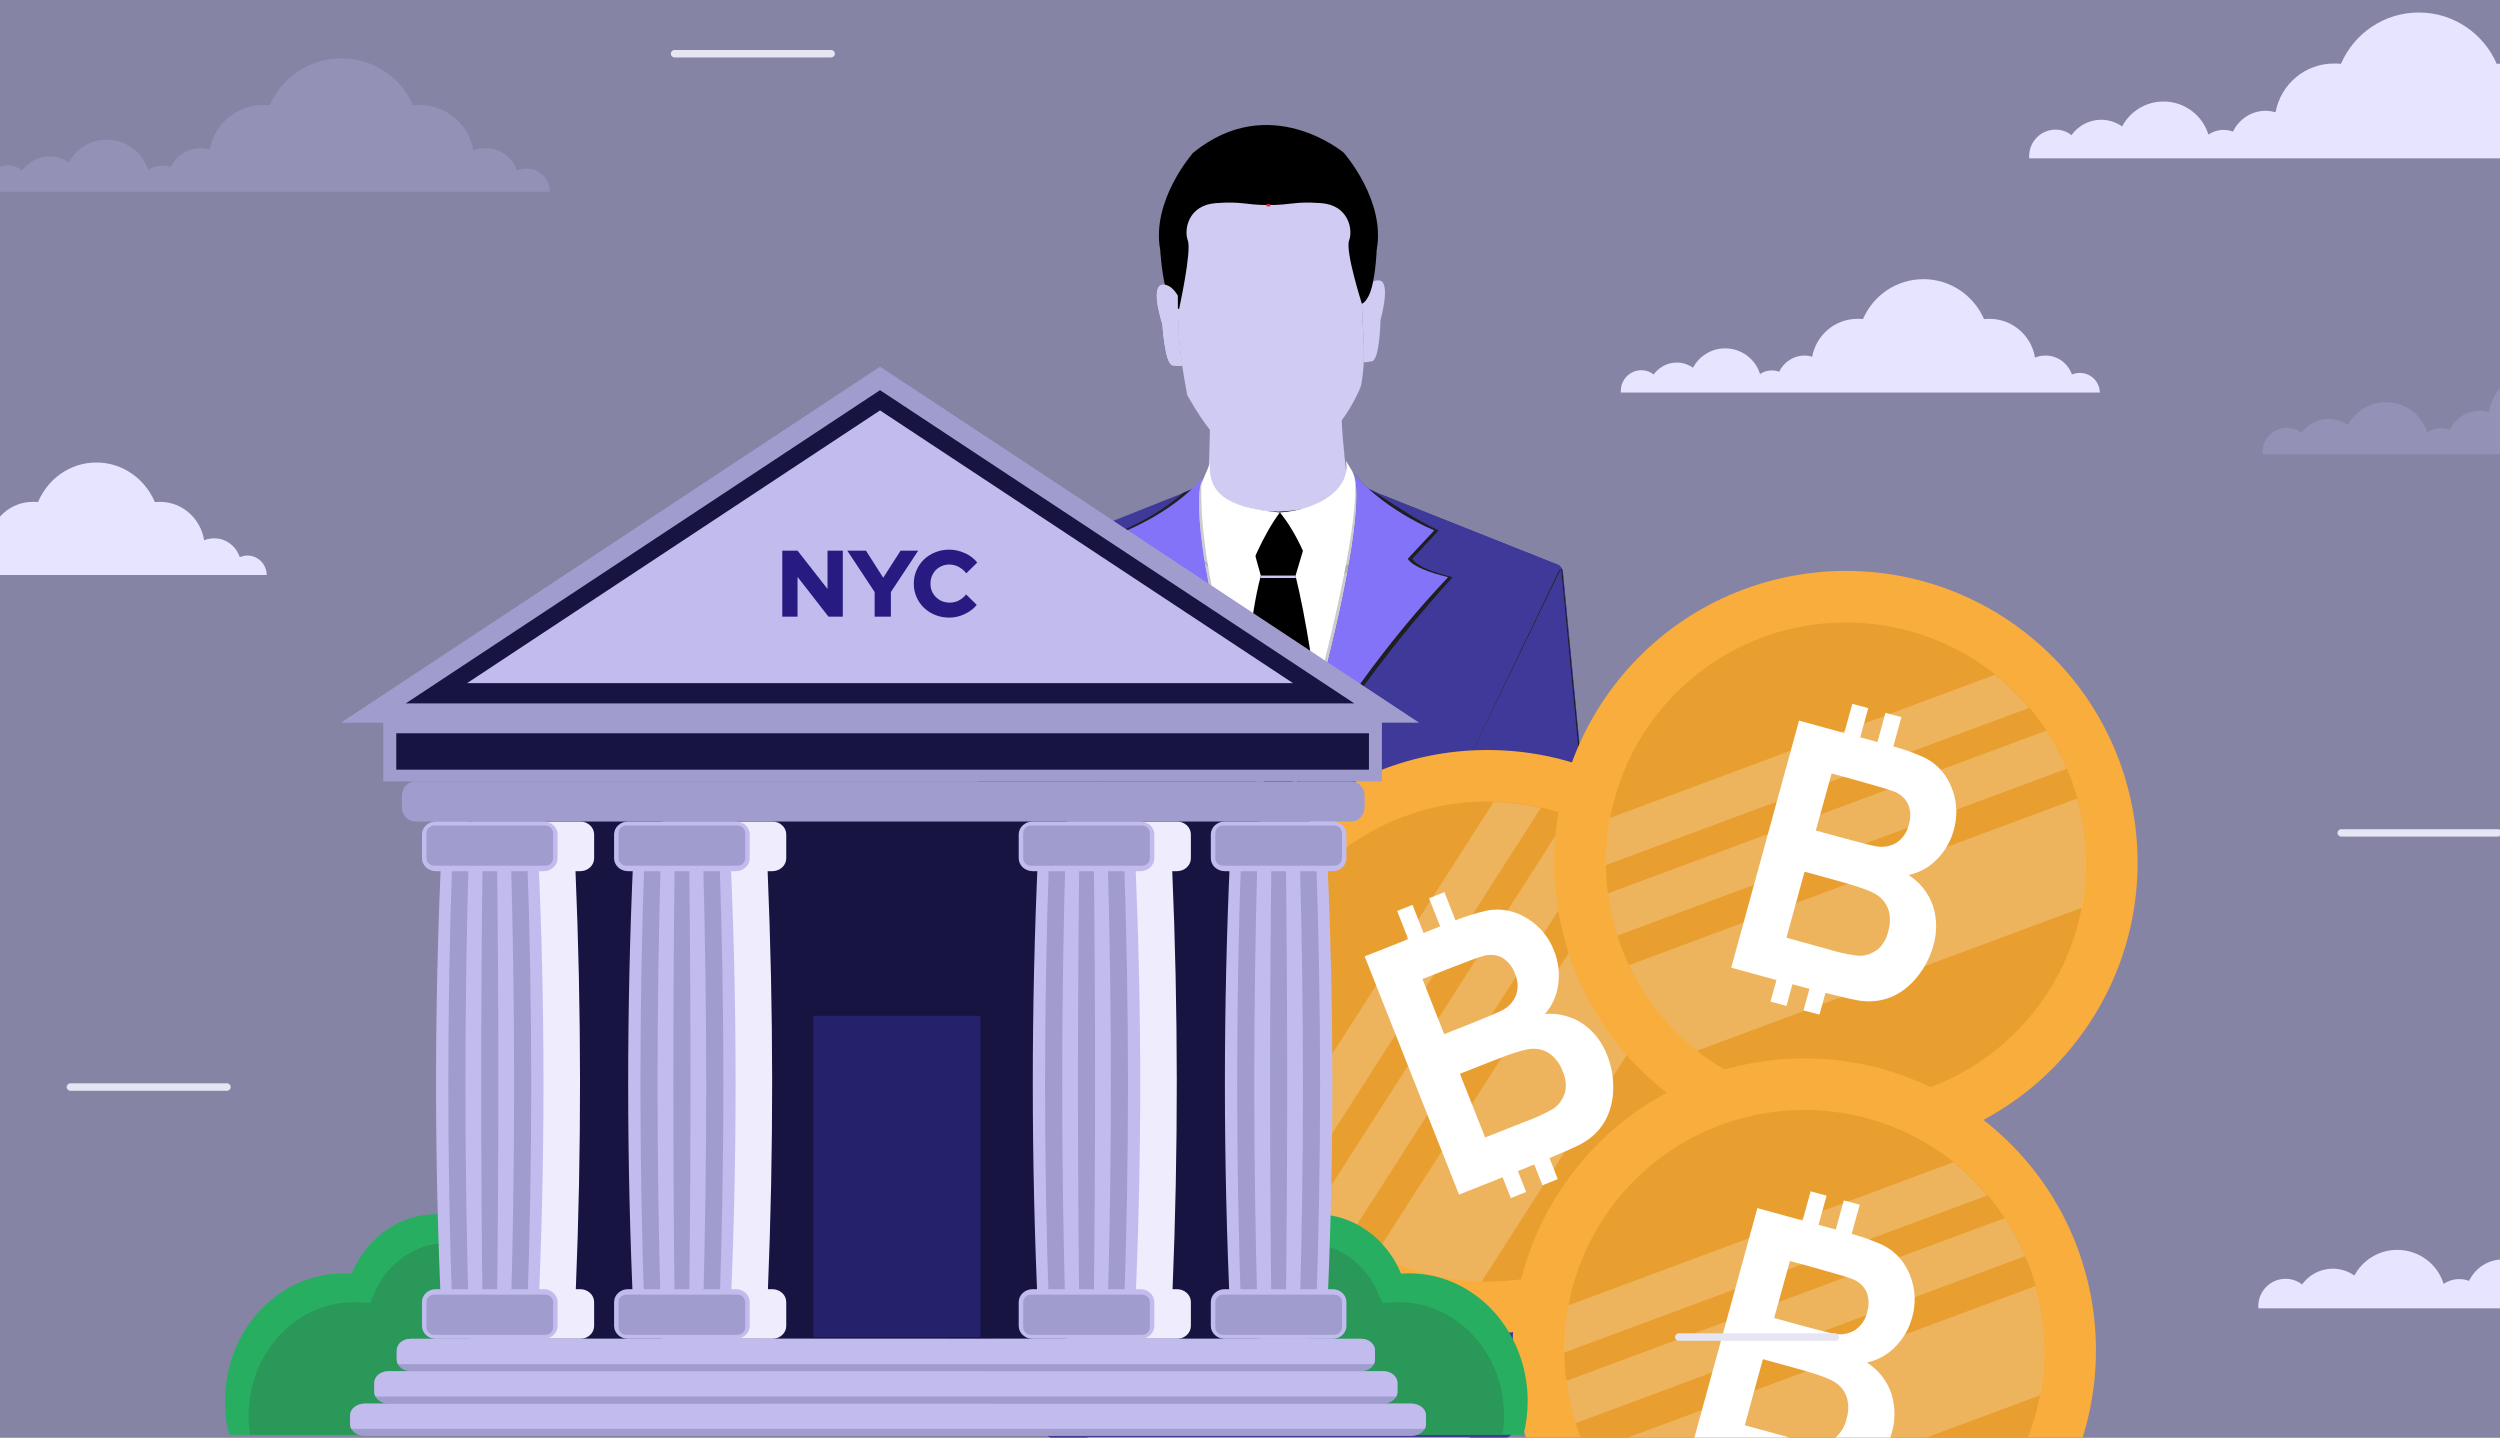 <?xml version="1.0" encoding="UTF-8"?> <svg xmlns="http://www.w3.org/2000/svg" width="600" height="345" viewBox="0 0 600 345" fill="none"><rect x="0" y="0" width="600" height="345" fill="#808080" stroke="none"/><g clip-path="url(#clip0_3167:839)"><rect width="600" height="345" fill="#8684A5"></rect><path d="M331.185 118.558C316.296 111.394 300.455 110.735 283.371 118.558L240.599 135.56C240.035 135.784 239.531 136.454 239.473 137.058L230.641 229.116V290.465H383.913V229.116L375.082 137.058C375.024 136.454 374.521 135.784 373.957 135.56L331.185 118.558" fill="#3F3999"></path><path d="M290.347 96.195C290.347 96.195 291.075 118.654 287.069 136.529H326.751C326.751 136.529 321.069 106.751 322.039 94.597L290.347 96.195" fill="#CFCBF2"></path><path d="M322.895 111.459C322.471 107.768 322.141 104.128 322 100.907C322.001 100.906 322.001 100.906 322.001 100.906C322.124 103.75 322.397 106.921 322.751 110.164H322.75C322.75 110.165 322.751 110.166 322.751 110.166C322.797 110.595 322.846 111.025 322.895 111.455C322.895 111.457 322.895 111.458 322.895 111.459" fill="#E9D7C0"></path><path d="M283.735 125.879H332.279L319.517 171.646H295.323L283.735 125.879Z" fill="white"></path><path d="M297.939 121.39C297.939 121.39 304.932 124.532 315.921 121.39L310.926 138.177H302.601L297.939 121.39Z" fill="black"></path><path d="M283.994 126.281L290.421 111.167C289.668 119.66 296.896 122.038 307.168 122.987C303.422 127.926 299.395 136.897 298.181 142.186C292.416 139.128 286.248 131.96 283.994 126.281Z" fill="white"></path><path d="M332.537 126.279L323.008 110.565C324.345 117.356 316.4 122.419 307.167 122.986C310.981 127.511 315.117 136.312 315.474 141.636C325.07 135.932 329.415 129.911 332.537 126.279" fill="white"></path><path d="M326.905 74.452C327.114 80.732 327.925 86.033 326.625 92.658C323.723 99.89 319.038 104.647 314.769 109.44C311.034 113.633 301.084 113.548 297.897 110.79C292.156 105.821 289.243 102.435 284.922 94.797C283.097 84.679 282.837 81.81 282.706 75.351C282.122 46.654 289.06 37.253 304.033 36.949C319.46 36.635 325.969 46.336 326.905 74.452" fill="#CFCBF2"></path><path d="M312.327 111.246C313.284 110.767 314.121 110.168 314.77 109.439C317.179 106.734 319.722 104.039 322.001 100.905C319.722 104.039 317.179 106.734 314.77 109.439C314.121 110.168 313.284 110.768 312.327 111.246" fill="#E77D4A"></path><path d="M282.706 75.352C282.675 73.83 282.667 72.364 282.678 70.947C281.929 69.695 280.549 67.974 278.784 68.384C276.071 69.013 278.977 77.848 278.977 77.848C278.977 77.848 279.528 87.482 281.472 87.695C282.395 87.797 283.122 87.883 283.737 87.838C282.964 82.82 282.801 80.025 282.706 75.352" fill="#CFCBF2"></path><path d="M331.131 67.319C328.396 66.801 326.771 71.272 326.771 71.272C326.823 72.306 326.869 73.364 326.906 74.452C327.052 78.837 327.489 82.744 327.299 86.958C327.842 86.939 328.468 86.839 329.231 86.724C331.164 86.432 331.323 76.783 331.323 76.783C331.323 76.783 333.867 67.837 331.131 67.319" fill="#CFCBF2"></path><path d="M322.487 36.643C322.487 36.643 304.761 21.698 286.369 36.643C286.369 36.643 276.237 48.066 278.454 60.009C278.454 60.009 278.929 67.811 280.44 71.131C281.951 74.451 282.984 74.131 282.984 74.131C282.984 74.131 286.042 60.271 285.068 57.691C284.092 55.11 285.192 49.221 291.817 48.749C298.283 48.286 298.52 49.176 304.428 49.219C310.337 49.176 310.572 48.286 317.039 48.749C323.664 49.221 324.764 55.11 323.79 57.691C322.814 60.271 326.845 72.881 326.845 72.881C326.845 72.881 327.5 72.851 328.417 71.131C330.131 67.911 330.402 60.009 330.402 60.009C332.62 48.066 322.487 36.643 322.487 36.643Z" fill="black"></path><path d="M304.872 49.222C304.719 49.222 304.574 49.221 304.427 49.22C304.282 49.221 304.136 49.222 303.983 49.222H304.872Z" fill="white"></path><path d="M304.872 49.222V48.93C304.72 48.93 304.576 48.928 304.428 48.928H304.427H304.426C304.281 48.928 304.135 48.93 303.983 48.93V49.514H304.872V48.93V49.222V48.93H303.983V49.514C304.138 49.514 304.284 49.513 304.428 49.512H304.427H304.426C304.572 49.513 304.717 49.514 304.872 49.514V48.93V49.222Z" fill="#ED1C24"></path><path d="M282.706 75.352C282.675 73.83 282.667 72.364 282.678 70.947C281.929 69.695 280.549 67.974 278.784 68.384C276.071 69.013 278.977 77.848 278.977 77.848C278.977 77.848 279.528 87.482 281.472 87.695C282.395 87.797 283.122 87.883 283.737 87.838C282.964 82.82 282.801 80.025 282.706 75.352" fill="#CFCBF2"></path><path d="M383.545 290.522V229.174L374.714 137.116C374.657 136.512 374.397 136.466 374.135 137.013L352.277 182.647L358.089 290.522H383.545" fill="#29292B"></path><path d="M239.475 137.051C239.475 137.048 239.475 137.046 239.475 137.043C239.475 137.046 239.475 137.048 239.475 137.051Z" fill="#C2C8C1"></path><path d="M256.831 290.429H239.284V285.153C239.284 284.785 239.144 284.418 238.864 284.137C238.583 283.857 238.215 283.716 237.848 283.716H236.564V259.428C236.564 257.368 237.843 254.625 239.421 253.301L254.015 241.05L254.399 241.498C255.308 242.554 256.591 243.096 257.882 243.096C258.209 243.096 258.537 243.061 258.859 242.991L256.831 290.429V290.429ZM232.323 290.429H230.641V229.116L239.473 137.059C239.473 137.056 239.473 137.053 239.474 137.051C239.474 137.048 239.474 137.047 239.475 137.045C239.475 137.042 239.475 137.039 239.475 137.036C239.489 136.922 239.521 136.807 239.563 136.692C239.605 136.613 239.658 136.574 239.718 136.574C239.822 136.574 239.948 136.696 240.075 136.945L263.789 183.746L263.762 184.153L260.112 227.229L253.255 233.126C251.333 234.779 251.114 237.678 252.767 239.6L252.963 239.828L237.444 253.202C235.884 254.547 234.62 257.306 234.62 259.366V283.716H233.78C233.407 283.716 233.034 283.859 232.749 284.143C232.466 284.427 232.323 284.8 232.323 285.173V290.429Z" fill="#3F3999"></path><path d="M312.455 184.478C314.042 181.838 315.288 178.907 317.371 176.692C315.504 162.388 313.484 148.519 310.927 138.177H302.601C299.901 148.057 298.633 164.805 297.39 181.109C300.697 185.476 306.414 195.929 306.547 196.335C308.308 192.677 311.905 185.384 312.455 184.478" fill="black"></path><path d="M302.454 138.725L302.601 138.175H306.729V138.723L302.454 138.725" fill="#CCC6F9"></path><path d="M328.806 117.474C328.721 117.437 328.637 117.401 328.553 117.365L328.566 117.33C328.645 117.376 328.724 117.424 328.806 117.474" fill="#C5CBC4"></path><path d="M328.82 117.48C328.731 117.442 328.641 117.404 328.552 117.365L328.552 117.363C328.637 117.399 328.721 117.435 328.806 117.472C328.81 117.475 328.815 117.478 328.82 117.48Z" fill="#222223"></path><path d="M324.782 113.514L324.521 113.084C324.505 113.055 324.488 113.028 324.471 113.002L324.467 112.995C324.486 113.02 324.505 113.046 324.524 113.071C324.617 113.202 324.703 113.35 324.782 113.514V113.514ZM324.521 113.067C324.521 113.066 324.521 113.066 324.52 113.065C324.521 113.066 324.521 113.066 324.521 113.067ZM324.47 112.998C324.469 112.996 324.468 112.995 324.467 112.994C324.468 112.995 324.469 112.996 324.47 112.998Z" fill="#CFD5CD"></path><path d="M306.547 196.335C306.605 196.213 306.666 196.087 306.729 195.957V195.973C306.672 196.092 306.616 196.203 306.563 196.305C306.557 196.314 306.552 196.326 306.547 196.335" fill="#242425"></path><path d="M306.547 196.335C306.607 196.206 306.668 196.077 306.729 195.948V195.957C306.666 196.087 306.605 196.213 306.547 196.335Z" fill="#C6321D"></path><path d="M306.547 196.335C318.393 173.851 332.645 154.211 347.517 138.536C343.075 137.413 339.285 136.104 337.825 134.133L344.197 127.293C337.44 124.431 328.833 118.905 324.466 112.993C330.232 120.445 312.113 187.822 306.547 196.335" fill="#404042"></path><path d="M306.546 196.335C293.33 175.8 278.827 154.952 264.632 138.974C269.057 138.27 272.615 136.882 275.008 134.571L268 127.902C274.044 125.407 279.619 122.092 283.895 118.327C284.595 118.013 285.294 117.712 285.99 117.426C281.604 121.564 275.621 125.21 269.099 127.902L276.106 134.571C273.713 136.882 270.155 138.27 265.73 138.974C279.924 154.952 293.922 175.255 306.546 196.335" fill="#222223"></path><path d="M306.548 196.335C306.546 196.33 306.545 196.326 306.543 196.322C306.545 196.327 306.547 196.332 306.548 196.335Z" fill="#212122"></path><path d="M297.481 169.392C293.621 156.536 290.801 144.816 289.226 135.345C289.484 135.672 289.749 135.996 290.019 136.318C291.798 146.846 294.728 157.835 297.654 167.629C297.596 168.214 297.538 168.802 297.481 169.392" fill="#CCCCCC"></path><path d="M289.828 135.161C289.565 134.868 289.306 134.573 289.051 134.274C288.215 129.021 287.778 124.498 287.776 120.909C287.776 118.452 287.979 116.432 288.399 114.913C288.071 121.066 288.671 127.989 289.828 135.161" fill="#CCCCCC"></path><path d="M290.017 136.319C289.747 135.998 289.482 135.673 289.224 135.347C289.164 134.989 289.106 134.636 289.051 134.285C289.305 134.583 289.564 134.878 289.827 135.169C289.888 135.551 289.952 135.937 290.017 136.319Z" fill="#B2B2B2"></path><path d="M289.828 135.169C289.564 134.878 289.306 134.583 289.052 134.284C289.051 134.281 289.05 134.279 289.05 134.275C289.304 134.574 289.563 134.87 289.827 135.163C289.827 135.164 289.828 135.167 289.828 135.169Z" fill="#B2B2B2"></path><path d="M298.133 171.541C297.913 170.821 297.695 170.105 297.481 169.392C297.538 168.803 297.596 168.214 297.654 167.63C297.864 168.331 298.073 169.027 298.282 169.715C298.232 170.322 298.182 170.931 298.133 171.541" fill="#B2B2B2"></path><path d="M306.545 196.335C293.921 175.255 279.923 154.952 265.729 138.974C270.154 138.27 273.712 136.882 276.105 134.571L269.098 127.902C276.911 124.677 283.949 120.084 288.396 114.915C285.514 125.354 292.831 159.46 306.545 196.335Z" fill="#8273F9"></path><path d="M261.142 290.429H256.834L259.952 242.603C260.277 242.439 260.586 242.233 260.874 241.986L262.317 240.745L261.142 290.429Z" fill="#271B81"></path><path d="M256.834 290.429H256.832L258.86 242.991C259.234 242.909 259.602 242.78 259.952 242.603L256.834 290.429Z" fill="#271B81"></path><path d="M261.004 226.462L263.762 184.152L263.789 183.838L262.723 224.984C262.712 224.993 262.703 225.001 262.693 225.01L261.004 226.462Z" fill="#271B81"></path><path d="M260.113 227.229L263.763 184.153L261.005 226.463L260.113 227.229" fill="#271B81"></path><path d="M306.582 289.971H305.484V203.11C305.484 202.138 305.552 201.156 305.692 200.165C305.831 199.174 306.04 198.211 306.31 197.278L306.582 196.334V212.139C306.572 212.244 306.566 212.349 306.566 212.456C306.566 212.563 306.572 212.669 306.582 212.773V239.911C306.572 240.016 306.566 240.121 306.566 240.228C306.566 240.335 306.572 240.441 306.582 240.545V267.684C306.572 267.788 306.566 267.894 306.566 268C306.566 268.107 306.572 268.213 306.582 268.317V289.971" fill="#E7E4FF"></path><path d="M312.788 212.455C312.788 214.174 311.395 215.566 309.677 215.566C307.959 215.566 306.565 214.174 306.565 212.455C306.565 210.737 307.959 209.344 309.677 209.344C311.395 209.344 312.788 210.737 312.788 212.455Z" fill="#0A111A"></path><path d="M312.788 240.229C312.788 241.947 311.395 243.34 309.677 243.34C307.959 243.34 306.565 241.947 306.565 240.229C306.565 238.511 307.959 237.118 309.677 237.118C311.395 237.118 312.788 238.511 312.788 240.229Z" fill="#0A111A"></path><path d="M312.788 268.001C312.788 269.719 311.395 271.112 309.677 271.112C307.959 271.112 306.565 269.719 306.565 268.001C306.565 266.283 307.959 264.89 309.677 264.89C311.395 264.89 312.788 266.283 312.788 268.001Z" fill="#0A111A"></path><path d="M375.081 137.028C375.009 136.432 374.513 135.78 373.958 135.56L331.186 118.558L374.016 135.582C374.296 135.694 374.551 135.881 374.745 136.14C374.94 136.399 375.049 136.696 375.078 136.996L375.081 137.028V137.028ZM331.186 118.558C331.115 118.523 331.042 118.489 330.97 118.454C331.042 118.489 331.114 118.523 331.186 118.558Z" fill="#DBE1D9"></path><path d="M383.914 290.429H383.88V229.176L374.958 137.118C374.927 136.797 374.839 136.634 374.722 136.634C374.681 136.634 374.638 136.654 374.592 136.693C374.559 136.652 374.522 136.632 374.481 136.632C374.38 136.632 374.258 136.758 374.135 137.013L352.278 182.648L352.495 224.734C351.69 224.148 350.745 223.858 349.803 223.858C349.802 223.858 349.8 223.858 349.799 223.858C349.797 223.858 349.795 223.858 349.794 223.858C348.521 223.859 347.256 224.386 346.35 225.417L344.697 227.296C343.022 229.199 343.208 232.101 345.112 233.775L352.576 240.339L352.582 241.586L353.129 290.429H329.432V285.538C329.432 285.071 329.254 284.605 328.898 284.249C328.543 283.894 328.077 283.716 327.611 283.716H327.129L325.772 246.398L323.828 246.468L325.182 283.716H323.772C323.44 283.716 323.107 283.843 322.853 284.098C322.599 284.352 322.472 284.685 322.472 285.018V290.429H306.729V268.995C307.144 270.226 308.308 271.113 309.679 271.113C311.396 271.113 312.79 269.719 312.79 268.001C312.79 266.283 311.396 264.89 309.679 264.89C308.308 264.89 307.144 265.777 306.729 267.008V241.222C307.144 242.453 308.308 243.34 309.679 243.34C311.396 243.34 312.79 241.947 312.79 240.229C312.79 238.511 311.396 237.118 309.679 237.118C308.308 237.118 307.144 238.004 306.729 239.235V213.45C307.144 214.681 308.308 215.568 309.679 215.568C311.396 215.568 312.79 214.175 312.79 212.457C312.79 210.738 311.396 209.346 309.679 209.346C308.308 209.346 307.144 210.232 306.729 211.463V196.043C306.775 195.966 306.821 195.887 306.868 195.804C319.776 174.463 330.728 158.359 348.615 138.536C344.173 137.412 340.384 136.103 338.923 134.133L345.296 127.293C340.514 125.267 332.86 119.915 328.82 117.481C329.539 117.791 330.255 118.115 330.969 118.455C331.041 118.49 331.114 118.524 331.186 118.558L373.958 135.56C374.513 135.781 375.009 136.433 375.08 137.029L383.914 229.116V290.429ZM323.577 224.821L322.391 224.864C319.858 224.956 317.878 227.085 317.97 229.619L318.422 242.058C318.511 244.535 320.548 246.481 323.006 246.481C323.063 246.481 323.12 246.481 323.176 246.478L324.736 246.422L325.678 246.387C328.152 246.298 330.098 244.265 330.102 241.81C330.102 241.751 330.101 241.692 330.099 241.633L329.647 229.194C329.556 226.717 327.521 224.77 325.062 224.77C325.005 224.77 324.949 224.771 324.892 224.773L323.577 224.821ZM358.084 290.429H358.066L355.385 242.63C355.427 242.651 355.47 242.672 355.513 242.693L358.084 290.429ZM354.646 226.598L354.547 226.512L352.278 182.648L354.646 226.598" fill="#3F3999"></path><path d="M358.066 290.429H353.129L352.582 241.586L352.575 240.339L354.458 241.996C354.747 242.249 355.058 242.461 355.385 242.63L358.066 290.429V290.429ZM354.546 226.512L352.829 225.001C352.72 224.906 352.609 224.817 352.495 224.734L352.277 182.648L354.546 226.512Z" fill="#271B81"></path><path d="M358.156 290.429H358.083L355.512 242.693C355.527 242.7 355.543 242.707 355.559 242.714L358.156 290.429ZM354.683 226.632L354.645 226.598L352.277 182.648L374.135 137.013C374.257 136.758 374.38 136.632 374.481 136.632C374.522 136.632 374.559 136.652 374.592 136.693C374.522 136.754 374.447 136.861 374.373 137.016L352.29 182.649L354.683 226.632" fill="#262627"></path><path d="M383.88 290.429H383.546V229.174L374.714 137.116C374.695 136.909 374.651 136.767 374.592 136.693C374.637 136.654 374.681 136.634 374.722 136.634C374.838 136.634 374.927 136.797 374.958 137.118L383.88 229.176V290.429Z" fill="#1F1F20"></path><path d="M383.546 290.429H383.102V284.69C383.102 284.442 383.008 284.192 382.817 284.002C382.627 283.811 382.378 283.716 382.128 283.716H380.24V259.366C380.24 257.306 378.975 254.547 377.414 253.202L362.228 240.113L362.59 239.701C363.359 238.827 363.735 237.743 363.734 236.664C363.732 235.392 363.204 234.127 362.175 233.221L354.684 226.632L352.29 182.649L374.373 137.016C374.448 136.861 374.522 136.754 374.592 136.693C374.651 136.767 374.695 136.909 374.715 137.116L383.546 229.174V290.429ZM376.143 290.429H358.156L355.559 242.714C356.172 242.999 356.831 243.139 357.488 243.139C358.762 243.139 360.03 242.612 360.938 241.58L361.166 241.32L375.44 253.301C377.016 254.625 378.295 257.368 378.295 259.428V283.716H377.527C377.173 283.716 376.818 283.852 376.547 284.122C376.278 284.393 376.143 284.747 376.143 285.102V290.429Z" fill="#3F3999"></path><path d="M324.523 113.087L324.471 113.001C324.471 113.002 324.471 113.002 324.472 113.002L324.521 113.084C324.522 113.085 324.522 113.086 324.523 113.087ZM324.469 112.996C324.468 112.996 324.467 112.995 324.467 112.995L324.466 112.993C324.467 112.995 324.468 112.996 324.469 112.996ZM322.895 111.455C322.891 111.285 322.881 111.114 322.864 110.941C322.881 111.114 322.891 111.285 322.895 111.455ZM322.864 110.941C322.864 110.935 322.863 110.928 322.863 110.922C322.863 110.928 322.864 110.935 322.864 110.941ZM322.863 110.922C322.861 110.915 322.861 110.91 322.86 110.903C322.861 110.909 322.861 110.915 322.863 110.922ZM322.86 110.902C322.86 110.896 322.859 110.89 322.858 110.884C322.859 110.89 322.86 110.896 322.86 110.902ZM322.858 110.883C322.858 110.877 322.857 110.871 322.857 110.865C322.857 110.871 322.858 110.877 322.858 110.883ZM322.856 110.863C322.856 110.857 322.855 110.852 322.854 110.846C322.855 110.852 322.856 110.858 322.856 110.863ZM322.854 110.843C322.854 110.838 322.853 110.832 322.853 110.827C322.853 110.832 322.854 110.838 322.854 110.843ZM322.852 110.824C322.851 110.818 322.851 110.813 322.85 110.807C322.851 110.813 322.851 110.818 322.852 110.824ZM322.85 110.805C322.849 110.799 322.849 110.794 322.848 110.788C322.849 110.794 322.849 110.799 322.85 110.805ZM322.848 110.785C322.847 110.78 322.846 110.775 322.846 110.769C322.846 110.774 322.847 110.78 322.848 110.785ZM322.846 110.765C322.845 110.761 322.844 110.755 322.844 110.75C322.844 110.755 322.845 110.761 322.846 110.765ZM322.843 110.745C322.843 110.741 322.842 110.735 322.842 110.731C322.842 110.735 322.843 110.741 322.843 110.745ZM322.84 110.725C322.84 110.721 322.839 110.716 322.839 110.711C322.839 110.716 322.84 110.721 322.84 110.725ZM322.838 110.706C322.837 110.702 322.837 110.696 322.836 110.692C322.837 110.697 322.837 110.702 322.838 110.706ZM322.836 110.687C322.835 110.682 322.835 110.678 322.834 110.672C322.835 110.678 322.835 110.682 322.836 110.687ZM322.833 110.668C322.833 110.662 322.832 110.658 322.831 110.653C322.832 110.658 322.833 110.662 322.833 110.668ZM322.83 110.648C322.83 110.644 322.829 110.638 322.829 110.634C322.829 110.639 322.83 110.643 322.83 110.648ZM322.828 110.628C322.828 110.623 322.827 110.619 322.826 110.615C322.826 110.619 322.828 110.624 322.828 110.628ZM322.825 110.609C322.825 110.604 322.824 110.599 322.823 110.595C322.824 110.6 322.825 110.603 322.825 110.609ZM322.822 110.589C322.822 110.585 322.821 110.58 322.82 110.575C322.821 110.58 322.822 110.585 322.822 110.589ZM322.82 110.57C322.819 110.565 322.818 110.561 322.818 110.556C322.818 110.56 322.819 110.565 322.82 110.57ZM322.817 110.55C322.816 110.546 322.816 110.541 322.815 110.536C322.815 110.541 322.816 110.546 322.817 110.55ZM322.814 110.531C322.813 110.526 322.813 110.522 322.812 110.517C322.813 110.522 322.813 110.526 322.814 110.531ZM322.811 110.51C322.81 110.506 322.81 110.502 322.809 110.498C322.809 110.502 322.811 110.506 322.811 110.51ZM322.808 110.491C322.807 110.487 322.806 110.482 322.806 110.478C322.806 110.482 322.807 110.487 322.808 110.491ZM322.805 110.47C322.804 110.466 322.804 110.463 322.803 110.459C322.804 110.463 322.804 110.467 322.805 110.47ZM322.802 110.451C322.801 110.447 322.801 110.443 322.8 110.439C322.801 110.443 322.801 110.447 322.802 110.451ZM322.798 110.43C322.798 110.427 322.797 110.423 322.797 110.42C322.797 110.423 322.798 110.427 322.798 110.43ZM322.795 110.411C322.795 110.407 322.794 110.404 322.794 110.4C322.794 110.404 322.795 110.407 322.795 110.411ZM322.792 110.391C322.791 110.387 322.791 110.384 322.79 110.38C322.791 110.384 322.791 110.388 322.792 110.391ZM322.788 110.37C322.788 110.367 322.787 110.364 322.787 110.361C322.787 110.364 322.788 110.367 322.788 110.37ZM322.785 110.351C322.784 110.347 322.784 110.344 322.783 110.341C322.784 110.345 322.784 110.347 322.785 110.351ZM322.782 110.333C322.781 110.329 322.781 110.325 322.78 110.321C322.781 110.325 322.781 110.329 322.782 110.333ZM322.778 110.312C322.778 110.309 322.777 110.305 322.777 110.301C322.777 110.305 322.778 110.309 322.778 110.312ZM322.775 110.293C322.774 110.289 322.774 110.286 322.773 110.282C322.774 110.286 322.774 110.288 322.775 110.293ZM322.771 110.271C322.77 110.268 322.77 110.265 322.769 110.262C322.77 110.265 322.77 110.268 322.771 110.271ZM322.767 110.252C322.767 110.249 322.766 110.246 322.766 110.243C322.766 110.246 322.767 110.249 322.767 110.252ZM322.764 110.234C322.763 110.231 322.763 110.227 322.762 110.222C322.763 110.227 322.763 110.23 322.764 110.234ZM322.762 110.22C322.76 110.214 322.759 110.209 322.758 110.203C322.759 110.208 322.76 110.214 322.762 110.22ZM322.758 110.201C322.756 110.19 322.753 110.178 322.751 110.166C322.753 110.177 322.756 110.19 322.758 110.201Z" fill="#DBE1D9"></path><path d="M306.729 195.989V195.972C306.79 195.847 306.853 195.711 306.918 195.567C307.351 194.672 307.856 193.635 308.383 192.561C308.113 193.216 307.855 193.808 307.61 194.337C307.315 194.885 307.021 195.437 306.729 195.989" fill="#262627"></path><path d="M306.76 122.784C306.81 122.717 306.86 122.65 306.91 122.585C306.85 122.579 306.789 122.573 306.729 122.568V122.534L306.88 122.55C306.941 122.553 307 122.555 307.059 122.555C307.132 122.555 307.204 122.553 307.277 122.551L307.284 122.556C308.021 122.501 308.75 122.417 309.466 122.306L309.467 122.309C308.63 122.439 307.776 122.532 306.91 122.585C306.964 122.649 307.017 122.713 307.071 122.778C306.967 122.781 306.863 122.783 306.76 122.784" fill="#DB9366"></path><path d="M322.896 111.459C322.896 111.458 322.896 111.457 322.896 111.455C322.896 111.457 322.896 111.458 322.896 111.459ZM322.752 110.167C322.752 110.166 322.751 110.165 322.751 110.165C322.752 110.165 322.752 110.166 322.752 110.167Z" fill="#D6C6B1"></path><path d="M309.469 122.31L309.467 122.307C316.973 121.141 323.039 116.976 322.896 111.459C323.04 116.977 316.976 121.143 309.469 122.31Z" fill="#D68153"></path><path d="M306.729 122.826V122.567C306.789 122.572 306.85 122.578 306.911 122.584C306.861 122.65 306.81 122.717 306.761 122.784C306.75 122.797 306.739 122.812 306.729 122.826Z" fill="#EBEBEB"></path><path d="M344.196 127.293C344.18 127.286 344.163 127.278 344.146 127.271C344.163 127.279 344.18 127.286 344.196 127.293ZM344.127 127.264C344.116 127.259 344.104 127.254 344.093 127.249C344.104 127.254 344.116 127.259 344.127 127.264ZM344.058 127.234C344.05 127.23 344.041 127.227 344.033 127.223C344.041 127.227 344.05 127.23 344.058 127.234ZM344.002 127.21C343.998 127.208 343.994 127.207 343.991 127.205C343.994 127.207 343.998 127.208 344.002 127.21ZM342.295 126.44L342.294 126.439L342.295 126.44ZM342.181 126.385C342.175 126.382 342.168 126.38 342.162 126.377C342.168 126.38 342.174 126.382 342.181 126.385ZM342.132 126.363C342.117 126.356 342.102 126.348 342.087 126.341C342.102 126.348 342.117 126.356 342.132 126.363ZM342.067 126.331C342.055 126.326 342.043 126.32 342.031 126.314C342.043 126.32 342.055 126.326 342.067 126.331ZM342.012 126.305C341.995 126.297 341.977 126.288 341.959 126.28C341.977 126.288 341.994 126.297 342.012 126.305ZM341.955 126.278C341.936 126.269 341.917 126.259 341.897 126.25C341.917 126.259 341.936 126.269 341.955 126.278Z" fill="#262627"></path><path d="M328.437 117.315L328.435 117.314C326.938 115.947 325.604 114.521 324.524 113.072C324.523 113.071 324.522 113.07 324.521 113.069C324.521 113.069 324.52 113.068 324.52 113.066C325.602 114.518 326.936 115.945 328.437 117.315" fill="#DBE1D9"></path><path d="M341.897 126.248C337.36 124.058 332.342 120.881 328.438 117.314L328.44 117.315C328.442 117.317 328.443 117.318 328.445 117.32C328.481 117.335 328.516 117.35 328.553 117.366L328.539 117.404C332.429 120.934 337.399 124.076 341.897 126.248Z" fill="#262627"></path><path d="M324.807 113.561C324.806 113.557 324.803 113.553 324.802 113.549C324.803 113.553 324.805 113.557 324.807 113.561Z" fill="#EBEBEB"></path><path d="M324.797 113.537C324.797 113.536 324.796 113.534 324.795 113.532C324.796 113.534 324.797 113.536 324.797 113.537Z" fill="#DBE1D9"></path><path d="M324.799 113.546C324.797 113.543 324.797 113.541 324.795 113.538C324.796 113.541 324.798 113.544 324.799 113.546Z" fill="#EBEBEB"></path><path d="M324.796 113.533C324.793 113.529 324.792 113.526 324.79 113.522C324.792 113.526 324.793 113.529 324.796 113.533ZM324.789 113.52C324.787 113.516 324.785 113.512 324.783 113.508C324.785 113.512 324.787 113.516 324.789 113.52ZM324.783 113.507C324.768 113.477 324.754 113.448 324.738 113.419C324.754 113.449 324.768 113.477 324.783 113.507ZM324.737 113.418C324.735 113.414 324.734 113.411 324.731 113.407C324.734 113.411 324.735 113.414 324.737 113.418ZM324.73 113.405C324.729 113.402 324.727 113.397 324.725 113.395C324.727 113.398 324.728 113.402 324.73 113.405ZM324.724 113.392C324.722 113.389 324.72 113.386 324.718 113.382C324.72 113.385 324.722 113.389 324.724 113.392ZM324.717 113.38C324.715 113.376 324.713 113.373 324.711 113.369C324.713 113.372 324.715 113.376 324.717 113.38ZM324.711 113.369C324.7 113.349 324.689 113.33 324.678 113.31C324.689 113.33 324.7 113.349 324.711 113.369ZM324.677 113.309C324.675 113.306 324.673 113.302 324.672 113.299C324.673 113.303 324.675 113.305 324.677 113.309ZM324.669 113.296C324.668 113.293 324.666 113.29 324.665 113.287C324.666 113.29 324.668 113.293 324.669 113.296ZM324.662 113.283C324.661 113.28 324.659 113.278 324.658 113.275C324.659 113.277 324.661 113.281 324.662 113.283ZM324.655 113.272C324.654 113.269 324.652 113.266 324.65 113.263C324.652 113.266 324.654 113.269 324.655 113.272ZM324.648 113.259C324.647 113.257 324.645 113.253 324.643 113.251C324.645 113.254 324.646 113.256 324.648 113.259ZM324.641 113.247C324.639 113.245 324.638 113.242 324.636 113.239C324.637 113.242 324.64 113.245 324.641 113.247ZM324.634 113.237C324.626 113.222 324.617 113.209 324.608 113.195C324.617 113.208 324.626 113.223 324.634 113.237ZM324.607 113.193C324.605 113.19 324.604 113.187 324.602 113.184C324.603 113.187 324.606 113.19 324.607 113.193ZM324.6 113.181C324.598 113.179 324.596 113.176 324.594 113.173C324.596 113.176 324.598 113.179 324.6 113.181ZM324.592 113.169C324.59 113.167 324.589 113.165 324.587 113.162C324.589 113.165 324.59 113.167 324.592 113.169ZM324.585 113.158C324.583 113.156 324.581 113.153 324.58 113.151C324.581 113.153 324.583 113.155 324.585 113.158ZM324.576 113.146C324.575 113.143 324.574 113.142 324.572 113.139C324.574 113.142 324.575 113.143 324.576 113.146ZM324.569 113.135C324.568 113.133 324.566 113.13 324.565 113.128C324.566 113.13 324.568 113.132 324.569 113.135ZM324.561 113.123C324.56 113.121 324.559 113.119 324.557 113.117C324.558 113.119 324.56 113.121 324.561 113.123ZM324.553 113.112C324.548 113.104 324.543 113.096 324.538 113.088C324.543 113.096 324.548 113.104 324.553 113.112ZM324.534 113.084C324.533 113.082 324.531 113.08 324.53 113.078C324.531 113.08 324.533 113.082 324.534 113.084ZM324.527 113.073C324.526 113.073 324.526 113.072 324.525 113.072H324.526L324.527 113.073Z" fill="#DBE1D9"></path><path d="M311.059 138.724C311.047 138.675 311.035 138.626 311.023 138.577L311.06 138.724H311.059" fill="#B1B1B1"></path><path d="M306.729 138.725V138.177H310.927L311.025 138.576C311.036 138.625 311.049 138.674 311.06 138.723L306.729 138.725Z" fill="#CCC6F9"></path><path d="M306.868 195.804C307.099 195.396 307.347 194.904 307.61 194.337C319.242 172.686 333.087 153.745 347.518 138.536C343.075 137.413 339.286 136.103 337.825 134.133L344.198 127.293C344.181 127.286 344.164 127.279 344.148 127.271C344.141 127.269 344.135 127.266 344.129 127.263C344.118 127.258 344.106 127.254 344.095 127.249C344.082 127.244 344.071 127.239 344.059 127.234C344.051 127.23 344.043 127.227 344.035 127.223C344.024 127.219 344.014 127.214 344.003 127.21C343.999 127.208 343.995 127.206 343.992 127.204C343.437 126.967 342.871 126.711 342.295 126.439L342.295 126.439C342.257 126.421 342.219 126.403 342.181 126.385C342.175 126.382 342.169 126.379 342.163 126.376C342.153 126.371 342.143 126.367 342.132 126.362C342.118 126.355 342.103 126.347 342.088 126.34C342.081 126.338 342.074 126.334 342.067 126.331C342.056 126.325 342.044 126.319 342.032 126.314C342.025 126.311 342.02 126.308 342.013 126.305C341.995 126.296 341.978 126.288 341.96 126.279C341.959 126.278 341.957 126.278 341.956 126.277C341.937 126.268 341.917 126.259 341.898 126.249C341.897 126.249 341.897 126.249 341.896 126.249C337.398 124.077 332.428 120.935 328.538 117.405L328.552 117.366C328.642 117.405 328.731 117.443 328.82 117.481C332.86 119.915 340.514 125.267 345.296 127.293L338.923 134.133C340.384 136.103 344.174 137.413 348.615 138.536C330.728 158.359 319.776 174.463 306.868 195.804" fill="#1F1F20"></path><path d="M324.797 113.537L324.523 113.085C324.523 113.084 324.522 113.084 324.521 113.082L324.782 113.513C324.703 113.349 324.617 113.201 324.524 113.07V113.071C324.525 113.071 324.525 113.071 324.526 113.071C324.527 113.074 324.527 113.075 324.529 113.077C324.53 113.079 324.532 113.081 324.533 113.082C324.534 113.084 324.536 113.085 324.537 113.087C324.542 113.095 324.547 113.102 324.552 113.111C324.554 113.112 324.555 113.114 324.556 113.115C324.558 113.118 324.559 113.119 324.56 113.122C324.562 113.124 324.562 113.125 324.564 113.127C324.565 113.129 324.567 113.132 324.568 113.133C324.569 113.134 324.57 113.137 324.571 113.138C324.573 113.14 324.574 113.142 324.575 113.144C324.576 113.146 324.578 113.148 324.579 113.15C324.58 113.151 324.582 113.154 324.584 113.156C324.584 113.157 324.585 113.159 324.586 113.161C324.588 113.163 324.589 113.166 324.591 113.168C324.592 113.17 324.593 113.171 324.593 113.172C324.595 113.174 324.597 113.177 324.599 113.18C324.599 113.181 324.6 113.182 324.601 113.183C324.603 113.186 324.604 113.188 324.606 113.191C324.607 113.192 324.607 113.193 324.607 113.194C324.616 113.208 324.625 113.221 324.633 113.235C324.634 113.236 324.634 113.236 324.635 113.237C324.637 113.24 324.638 113.243 324.64 113.246C324.64 113.247 324.641 113.249 324.642 113.25C324.644 113.252 324.646 113.256 324.647 113.258C324.648 113.259 324.648 113.26 324.649 113.261C324.651 113.264 324.653 113.267 324.654 113.27C324.655 113.271 324.655 113.273 324.657 113.274C324.658 113.277 324.66 113.279 324.661 113.282C324.662 113.284 324.662 113.284 324.664 113.286C324.665 113.288 324.667 113.292 324.668 113.294C324.67 113.295 324.67 113.297 324.671 113.298C324.672 113.301 324.674 113.304 324.676 113.307C324.676 113.308 324.677 113.308 324.677 113.309C324.688 113.328 324.699 113.347 324.71 113.367V113.368C324.712 113.371 324.714 113.375 324.716 113.379C324.716 113.38 324.716 113.38 324.717 113.381C324.719 113.384 324.721 113.387 324.723 113.391C324.723 113.391 324.723 113.393 324.724 113.393C324.726 113.396 324.728 113.401 324.729 113.404C324.73 113.404 324.73 113.405 324.73 113.406C324.733 113.41 324.734 113.413 324.736 113.417L324.737 113.418C324.753 113.447 324.767 113.476 324.782 113.506L324.782 113.507C324.784 113.511 324.786 113.514 324.788 113.519L324.789 113.52C324.791 113.524 324.792 113.528 324.795 113.532C324.795 113.532 324.795 113.532 324.795 113.534C324.796 113.535 324.797 113.536 324.797 113.537" fill="#BFC4BD"></path><path d="M316.74 166.137C316.647 165.516 316.553 164.901 316.458 164.286C318.731 155.541 320.93 146.225 322.561 137.931C322.85 137.69 323.13 137.451 323.404 137.211C321.738 146.266 319.301 156.612 316.74 166.137V166.137ZM322.987 135.717V135.716C323.264 135.482 323.533 135.248 323.797 135.016L323.796 135.016C323.534 135.249 323.264 135.483 322.987 135.717" fill="#CCCCCC"></path><path d="M322.561 137.931C322.708 137.183 322.85 136.447 322.987 135.717C323.263 135.483 323.533 135.249 323.796 135.017C323.671 135.739 323.54 136.471 323.404 137.211C323.13 137.451 322.85 137.691 322.561 137.931Z" fill="#B1B1B1"></path><path d="M322.987 135.717C325.082 124.596 326.021 115.676 324.523 113.087L324.797 113.538C324.798 113.541 324.799 113.543 324.801 113.546C324.801 113.547 324.801 113.547 324.801 113.547C324.803 113.551 324.805 113.556 324.807 113.56V113.56C326.241 116.576 325.57 124.816 323.797 135.016C323.534 135.249 323.264 135.483 322.987 135.717" fill="#CCCCCC"></path><path d="M316.215 168.076C316.129 167.455 316.042 166.835 315.955 166.218C316.123 165.578 316.292 164.934 316.46 164.287C316.555 164.901 316.649 165.517 316.741 166.137C316.567 166.787 316.391 167.434 316.215 168.076" fill="#B1B1B1"></path><path d="M324.472 113.002C324.471 113.001 324.471 113.001 324.471 113.001L324.467 112.994L324.467 112.994L324.472 113.002Z" fill="#BFC4BD"></path><path d="M324.471 113.001C324.469 112.998 324.468 112.996 324.466 112.993C324.466 112.993 324.466 112.994 324.467 112.995C324.466 112.994 324.466 112.993 324.466 112.993C324.466 112.993 324.466 112.994 324.467 112.995L324.471 113.001" fill="#CCCCCC"></path><path d="M306.729 195.972V195.956C306.79 195.829 306.854 195.699 306.918 195.566C306.853 195.71 306.79 195.846 306.729 195.972" fill="#212122"></path><path d="M306.729 195.956V195.947C306.824 195.746 306.92 195.546 307.016 195.346C306.982 195.421 306.95 195.495 306.918 195.566C306.853 195.7 306.79 195.829 306.729 195.956" fill="#B62E1B"></path><path d="M306.547 196.335C306.607 196.222 306.669 196.11 306.729 195.997V195.99C307.021 195.438 307.315 194.886 307.61 194.338C307.347 194.904 307.098 195.396 306.868 195.804C306.82 195.887 306.775 195.966 306.729 196.043V196.038C306.668 196.14 306.605 196.246 306.547 196.335V196.335ZM307.61 194.338C307.855 193.809 308.113 193.217 308.382 192.562C310.531 187.35 313.418 178.284 316.213 168.077C316.389 167.436 316.565 166.787 316.74 166.138C319.301 156.613 321.738 146.268 323.404 137.212C323.54 136.472 323.672 135.739 323.797 135.017V135.017C325.57 124.818 326.24 116.577 324.807 113.561V113.56C324.805 113.556 324.803 113.552 324.801 113.548C324.801 113.547 324.801 113.547 324.801 113.547C324.8 113.544 324.798 113.541 324.797 113.539C324.796 113.537 324.796 113.536 324.795 113.535C324.794 113.534 324.794 113.534 324.794 113.533C324.792 113.529 324.79 113.526 324.789 113.522L324.788 113.52C324.786 113.516 324.784 113.512 324.782 113.508L324.782 113.508C324.767 113.477 324.752 113.449 324.737 113.419L324.736 113.418C324.734 113.415 324.733 113.411 324.73 113.408C324.73 113.407 324.73 113.406 324.729 113.405C324.727 113.402 324.726 113.398 324.724 113.395C324.723 113.394 324.723 113.393 324.723 113.393C324.721 113.39 324.718 113.385 324.717 113.383C324.716 113.381 324.716 113.381 324.716 113.38C324.714 113.377 324.711 113.373 324.71 113.37V113.369C324.699 113.349 324.688 113.33 324.677 113.311C324.676 113.31 324.676 113.31 324.676 113.309C324.674 113.305 324.672 113.303 324.671 113.3C324.67 113.298 324.669 113.297 324.668 113.296C324.667 113.294 324.665 113.29 324.664 113.288C324.662 113.286 324.662 113.286 324.661 113.284C324.659 113.281 324.658 113.278 324.657 113.276C324.655 113.275 324.655 113.273 324.654 113.272C324.652 113.269 324.651 113.266 324.649 113.263C324.648 113.262 324.648 113.261 324.647 113.26C324.645 113.257 324.644 113.255 324.642 113.252C324.641 113.251 324.64 113.249 324.64 113.248C324.638 113.245 324.636 113.242 324.635 113.239C324.634 113.238 324.634 113.238 324.633 113.237C324.625 113.224 324.616 113.209 324.607 113.196C324.607 113.195 324.607 113.194 324.606 113.193C324.605 113.191 324.602 113.188 324.601 113.185C324.6 113.185 324.599 113.183 324.599 113.182C324.597 113.179 324.595 113.177 324.593 113.174C324.593 113.173 324.592 113.172 324.591 113.17C324.589 113.168 324.588 113.165 324.586 113.163C324.585 113.161 324.584 113.159 324.584 113.158C324.582 113.156 324.58 113.154 324.579 113.152C324.578 113.15 324.577 113.148 324.575 113.147C324.574 113.144 324.573 113.142 324.571 113.14C324.57 113.139 324.569 113.137 324.568 113.135C324.567 113.133 324.565 113.131 324.564 113.129C324.562 113.127 324.562 113.126 324.56 113.124C324.559 113.122 324.557 113.12 324.556 113.117C324.555 113.116 324.554 113.114 324.553 113.113C324.547 113.105 324.542 113.097 324.537 113.089C324.536 113.088 324.534 113.086 324.533 113.085C324.532 113.083 324.53 113.081 324.529 113.079C324.527 113.077 324.527 113.076 324.526 113.074L324.525 113.073C325.605 114.522 326.939 115.947 328.436 117.315C332.341 120.882 337.359 124.059 341.896 126.249C341.896 126.249 341.897 126.249 341.898 126.249C341.917 126.259 341.936 126.268 341.955 126.277C341.957 126.278 341.958 126.279 341.959 126.279C341.977 126.288 341.995 126.296 342.013 126.305C342.019 126.308 342.025 126.311 342.031 126.314C342.043 126.32 342.055 126.325 342.067 126.331C342.074 126.334 342.08 126.338 342.087 126.341C342.102 126.348 342.117 126.355 342.132 126.362C342.142 126.367 342.152 126.372 342.162 126.376C342.169 126.379 342.175 126.382 342.181 126.385C342.219 126.403 342.256 126.421 342.294 126.439L342.295 126.439C342.87 126.712 343.436 126.967 343.991 127.205C343.995 127.206 343.999 127.208 344.002 127.21C344.013 127.214 344.023 127.219 344.034 127.223C344.042 127.227 344.05 127.23 344.059 127.234C344.071 127.239 344.082 127.244 344.094 127.249C344.105 127.254 344.117 127.258 344.128 127.264C344.134 127.266 344.14 127.269 344.147 127.271C344.164 127.278 344.181 127.286 344.197 127.293L337.825 134.133C339.285 136.104 343.075 137.413 347.517 138.536C333.087 153.745 319.241 172.686 307.61 194.338V194.338ZM324.525 113.073H324.525V113.072C324.524 113.072 324.523 113.071 324.523 113.07C324.524 113.071 324.525 113.072 324.525 113.073ZM324.468 112.996L324.467 112.995C324.467 112.995 324.467 112.994 324.466 112.993C324.467 112.994 324.467 112.995 324.467 112.995L324.468 112.996Z" fill="#8273F9"></path><path d="M309.679 215.566C308.308 215.566 307.144 214.68 306.729 213.449V211.462C307.144 210.231 308.308 209.344 309.679 209.344C311.396 209.344 312.79 210.737 312.79 212.455C312.79 214.174 311.396 215.566 309.679 215.566Z" fill="#E7E4FF"></path><path d="M309.679 243.34C308.308 243.34 307.144 242.453 306.729 241.222V239.235C307.144 238.004 308.308 237.118 309.679 237.118C311.396 237.118 312.79 238.511 312.79 240.229C312.79 241.947 311.396 243.34 309.679 243.34Z" fill="#E7E4FF"></path><path d="M324.522 113.066C324.522 113.066 324.522 113.066 324.522 113.066C324.521 113.065 324.52 113.063 324.519 113.062C324.518 113.06 324.517 113.059 324.515 113.056C324.514 113.055 324.512 113.053 324.511 113.051C324.51 113.049 324.508 113.047 324.507 113.045C324.506 113.043 324.504 113.042 324.503 113.04C324.502 113.038 324.501 113.036 324.499 113.034C324.498 113.033 324.496 113.031 324.495 113.029C324.494 113.027 324.492 113.025 324.491 113.024C324.49 113.022 324.488 113.02 324.487 113.018C324.485 113.016 324.485 113.015 324.483 113.013C324.482 113.011 324.48 113.009 324.478 113.007C324.477 113.005 324.476 113.004 324.475 113.002C324.473 113.001 324.472 112.999 324.471 112.997C324.47 112.996 324.47 112.996 324.47 112.995C324.488 113.018 324.505 113.042 324.522 113.066" fill="#DBE1D9"></path><path d="M324.521 113.065C324.52 113.065 324.519 113.062 324.518 113.062C324.519 113.063 324.52 113.064 324.521 113.065ZM324.514 113.056C324.512 113.054 324.511 113.052 324.51 113.051C324.511 113.052 324.512 113.054 324.514 113.056ZM324.506 113.045C324.504 113.043 324.504 113.042 324.502 113.039C324.503 113.041 324.505 113.043 324.506 113.045ZM324.498 113.034C324.496 113.032 324.495 113.03 324.493 113.029C324.495 113.03 324.496 113.032 324.498 113.034ZM324.49 113.023C324.488 113.022 324.487 113.019 324.486 113.017C324.487 113.019 324.489 113.022 324.49 113.023ZM324.482 113.013C324.48 113.011 324.479 113.008 324.477 113.006C324.479 113.009 324.48 113.01 324.482 113.013ZM324.474 113.002C324.472 113 324.471 112.998 324.47 112.997C324.471 112.998 324.472 113 324.474 113.002Z" fill="#BFC4BD"></path><path d="M324.521 113.065C324.504 113.043 324.487 113.02 324.47 112.997C324.471 112.998 324.472 113 324.474 113.002C324.474 113.003 324.476 113.005 324.477 113.006C324.479 113.008 324.48 113.011 324.482 113.013C324.483 113.014 324.484 113.016 324.486 113.017C324.487 113.019 324.488 113.022 324.49 113.023C324.491 113.025 324.493 113.027 324.493 113.029C324.495 113.03 324.496 113.032 324.498 113.034C324.499 113.036 324.501 113.038 324.502 113.039C324.504 113.042 324.504 113.043 324.506 113.045C324.507 113.046 324.509 113.049 324.51 113.051C324.511 113.052 324.512 113.054 324.514 113.056C324.515 113.058 324.517 113.06 324.518 113.062C324.519 113.062 324.52 113.065 324.521 113.065" fill="#3B3B3D"></path><path d="M309.679 271.112C308.308 271.112 307.144 270.225 306.729 268.995V267.008C307.144 265.777 308.308 264.89 309.679 264.89C311.396 264.89 312.79 266.283 312.79 268.001C312.79 269.719 311.396 271.112 309.679 271.112Z" fill="#E7E4FF"></path><path d="M251.926 520.139H361.852V326.974H251.926V520.139Z" fill="#3F3999"></path><path d="M349.906 513.429H263.873C262.286 513.429 261 512.195 261 510.674V338.679C261 337.158 262.286 335.925 263.873 335.925H349.906C351.492 335.925 352.778 337.158 352.778 338.679V510.674C352.778 512.195 351.492 513.429 349.906 513.429Z" fill="#CCC6F9"></path><path d="M212.777 306.835V293.181C212.777 291.66 214.064 290.427 215.651 290.427H398.128C399.715 290.427 401.001 291.66 401.001 293.181V306.835H212.777Z" fill="black"></path><path d="M362.112 344.873H251.667L212.777 306.836H401.001L362.112 344.873Z" fill="#3F3999"></path><path d="M327.371 290.371L325.426 290.441L323.829 246.468L325.772 246.397L327.371 290.371" fill="#B3B3B3"></path><path d="M327.127 283.716H326.558L325.204 246.468L325.771 246.447L327.127 283.716" fill="#939393"></path><path d="M234.621 290.429V259.366C234.621 257.306 235.885 254.547 237.445 253.202L253.803 239.104L255.002 240.222L239.422 253.301C237.844 254.625 236.565 257.368 236.565 259.428V290.429H234.621" fill="#B3B3B3"></path><path d="M236.565 283.716H235.538V259.365C235.538 257.306 236.803 254.547 238.363 253.202L253.354 240.282L253.364 240.294L254.015 241.05L239.421 253.301C237.843 254.625 236.565 257.368 236.565 259.427V283.716" fill="#939393"></path><path d="M380.239 290.429V259.366C380.239 257.306 378.974 254.547 377.414 253.202L361.057 239.104L359.858 240.222L375.439 253.301C377.015 254.625 378.295 257.368 378.295 259.428V290.429H380.239" fill="#B3B3B3"></path><path d="M380.24 283.716H379.673V259.427C379.673 257.368 378.394 254.625 376.816 253.301L361.751 240.654L362.18 240.166V240.167L362.228 240.113L377.415 253.202C378.975 254.547 380.24 257.306 380.24 259.365V283.716" fill="#939393"></path><path d="M325.678 246.387L323.176 246.478C320.642 246.571 318.513 244.591 318.422 242.058L317.97 229.619C317.878 227.085 319.857 224.956 322.39 224.864L324.891 224.773C327.426 224.681 329.554 226.66 329.646 229.194L330.098 241.633C330.191 244.167 328.211 246.295 325.678 246.387" fill="#4D4D4D"></path><path d="M287.636 290.371L289.579 290.441L291.177 246.468L289.235 246.397L287.636 290.371" fill="#B3B3B3"></path><path d="M289.825 283.716H289.824L291.178 246.468L289.825 283.716V283.716ZM291.178 246.468L290.611 246.448V246.447L291.178 246.468" fill="#222223"></path><path d="M289.825 283.716H289.257L290.611 246.447L291.179 246.468L289.825 283.716Z" fill="#939393"></path><path d="M288.955 246.387L291.457 246.478C293.991 246.571 296.118 244.591 296.211 242.058L296.663 229.619C296.755 227.085 294.776 224.956 292.241 224.864L289.74 224.773C287.207 224.681 285.078 226.66 284.987 229.194L284.534 241.633C284.442 244.167 286.422 246.295 288.955 246.387" fill="#4D4D4D"></path><path d="M252.767 239.599L254.399 241.497C256.053 243.419 258.951 243.638 260.874 241.985L270.31 233.869C272.234 232.216 272.451 229.317 270.799 227.395L269.167 225.498C267.514 223.575 264.615 223.357 262.693 225.009L253.255 233.125C251.333 234.778 251.114 237.677 252.767 239.599Z" fill="#4D4D4D"></path><path d="M362.59 239.701L360.938 241.579C359.263 243.484 356.363 243.669 354.459 241.995L345.113 233.775C343.208 232.1 343.023 229.199 344.698 227.296L346.35 225.416C348.025 223.512 350.926 223.327 352.83 225.001L362.176 233.221C364.079 234.895 364.265 237.797 362.59 239.701" fill="#4D4D4D"></path><path d="M292.712 290.429H285.751V285.282C285.751 284.881 285.905 284.48 286.21 284.175C286.516 283.87 286.917 283.716 287.317 283.716H291.18C291.572 283.716 291.965 283.866 292.263 284.165C292.563 284.464 292.712 284.856 292.712 285.248V290.429" fill="#CCCCCC"></path><path d="M239.284 290.429H232.322V285.173C232.322 284.8 232.465 284.427 232.749 284.143C233.034 283.859 233.407 283.716 233.78 283.716H237.847C238.215 283.716 238.583 283.857 238.863 284.137C239.144 284.418 239.284 284.785 239.284 285.153V290.429Z" fill="#CCCCCC"></path><path d="M329.432 290.429H322.472V285.018C322.472 284.685 322.598 284.352 322.853 284.098C323.107 283.843 323.44 283.716 323.772 283.716H327.61C328.077 283.716 328.542 283.894 328.898 284.249C329.253 284.605 329.432 285.071 329.432 285.538V290.429" fill="#CCCCCC"></path><path d="M383.1 290.429H376.141V285.102C376.141 284.747 376.276 284.393 376.545 284.122C376.816 283.852 377.171 283.716 377.525 283.716H382.126C382.376 283.716 382.625 283.811 382.815 284.002C383.006 284.192 383.1 284.442 383.1 284.69V290.429" fill="#CCCCCC"></path><path d="M325.425 290.441V290.428H325.798L325.425 290.441Z" fill="#939393"></path><path d="M251.668 356.796H251.927V344.872H251.668V356.796Z" fill="#C3C9C2"></path><path d="M239.285 290.429H235.538V283.716H237.848C238.216 283.716 238.584 283.857 238.864 284.137C239.144 284.418 239.285 284.785 239.285 285.153V290.429" fill="#A7A7A7"></path><path d="M292.713 290.429H289.015V283.716H291.181C291.573 283.716 291.966 283.866 292.264 284.165C292.564 284.464 292.713 284.856 292.713 285.248V290.429" fill="#A7A7A7"></path><path d="M329.432 290.429H325.599V283.716H327.61C328.076 283.716 328.542 283.894 328.898 284.249C329.253 284.605 329.432 285.071 329.432 285.538V290.429" fill="#A7A7A7"></path><path d="M383.103 290.429H379.673V283.716H382.128C382.378 283.716 382.628 283.811 382.818 284.002C383.008 284.192 383.103 284.442 383.103 284.69V290.429Z" fill="#A7A7A7"></path><path d="M257.883 243.095C256.592 243.095 255.308 242.553 254.4 241.497L254.016 241.049L254.4 241.497C255.308 242.553 256.592 243.095 257.883 243.095C258.21 243.095 258.537 243.06 258.86 242.99C258.537 243.06 258.21 243.095 257.883 243.095Z" fill="#1C1C1D"></path><path d="M254.014 241.05L253.363 240.294L254.014 241.05Z" fill="#797979"></path><path d="M292.242 224.863L291.055 224.82L292.242 224.863Z" fill="#222223"></path><path d="M324.736 246.421L325.678 246.386C328.152 246.297 330.098 244.265 330.102 241.81C330.098 244.265 328.152 246.297 325.678 246.386L324.736 246.421ZM323.577 224.82L324.892 224.773L323.577 224.82ZM324.892 224.773C324.949 224.77 325.005 224.77 325.062 224.77C325.006 224.77 324.949 224.77 324.892 224.773Z" fill="#1F1F20"></path><path d="M362.228 240.111L362.228 240.111L362.59 239.699C363.359 238.825 363.735 237.742 363.734 236.663C363.735 237.742 363.359 238.825 362.59 239.699L362.228 240.111Z" fill="#1A1A1A"></path><path d="M346.349 225.416C347.255 224.385 348.52 223.858 349.793 223.857C348.521 223.858 347.255 224.385 346.349 225.416ZM349.802 223.857C349.801 223.857 349.799 223.857 349.798 223.857C349.799 223.857 349.801 223.857 349.802 223.857Z" fill="#1F1F20"></path><path d="M362.228 240.111V240.109L362.229 240.11L362.228 240.111Z" fill="#939393"></path><path d="M362.18 240.168V240.167L362.227 240.113V240.114L362.18 240.168Z" fill="#797979"></path><path d="M357 319.999C395.66 319.999 427 288.66 427 250C427 211.34 395.66 180 357 180C318.34 180 287 211.34 287 250C287 288.66 318.34 319.999 357 319.999Z" fill="#F8AD3D"></path><path d="M413.065 263.207C420.374 232.241 401.195 201.213 370.229 193.904C339.263 186.596 308.236 205.774 300.927 236.74C293.618 267.706 312.796 298.733 343.762 306.042C374.728 313.351 405.756 294.173 413.065 263.207Z" fill="#E99F30"></path><path opacity="0.22" d="M376.401 195.756L315.813 290.255C318.231 292.733 320.87 294.985 323.698 296.984L385.798 200.114C382.804 198.379 379.659 196.921 376.401 195.756V195.756ZM392.097 204.338L330.204 300.971C338.039 305.103 346.723 307.365 355.578 307.581L408.771 224.583C404.837 216.646 399.133 209.72 392.097 204.338V204.338ZM358.483 192.481L305.305 275.479C306.985 278.883 308.996 282.115 311.307 285.127L369.791 193.919C366.08 193.053 362.292 192.557 358.483 192.437V192.481Z" fill="white"></path><path d="M379.929 245.734C377.244 243.927 374.025 243.086 370.799 243.347C372.538 241.36 373.642 238.898 373.971 236.278C374.36 233.529 374.013 230.726 372.963 228.156C372.12 225.95 370.787 223.964 369.064 222.349C367.341 220.734 365.274 219.532 363.018 218.833C361.005 218.244 358.881 218.147 356.823 218.552C354.264 219.125 351.757 219.903 349.323 220.879L346.656 214.105L342.98 215.588L345.648 222.331L341.661 223.917L338.993 217.159L335.317 218.641L337.985 225.399L327.521 229.534L350.168 286.699L360.632 282.549L362.603 287.544L366.279 286.062L364.293 281.052L367.257 279.866L368.22 279.466L370.191 284.461L373.867 282.979L371.881 277.94C375.675 276.354 378.195 275.227 379.38 274.59C381.76 273.352 383.75 271.48 385.131 269.18C386.428 266.848 387.125 264.231 387.162 261.562C387.268 258.757 386.788 255.961 385.754 253.352C384.629 250.28 382.598 247.623 379.929 245.734ZM341.394 234.973L347.234 232.661C352.036 230.764 354.955 229.697 356.022 229.416C357.568 228.959 359.231 229.135 360.647 229.905C362.032 230.808 363.075 232.149 363.611 233.714C364.326 235.306 364.421 237.109 363.878 238.768C363.271 240.356 362.099 241.665 360.587 242.443C359.668 242.947 357.238 243.925 353.266 245.556L346.596 248.194L341.394 234.973ZM375.483 262.407C375.04 263.954 374.049 265.287 372.696 266.157C370.508 267.39 368.217 268.431 365.849 269.269L356.437 272.989L350.376 257.709L358.601 254.463C363.225 252.625 366.343 251.706 367.953 251.706C369.467 251.675 370.949 252.15 372.163 253.055C373.454 254.081 374.434 255.446 374.993 256.998C375.798 258.682 376.002 260.591 375.571 262.407H375.483Z" fill="white"></path><path d="M400.934 262.955C431.825 286.2 475.711 280.001 498.956 249.11C522.2 218.219 516.002 174.333 485.11 151.088C454.219 127.844 410.333 134.042 387.089 164.933C363.844 195.825 370.043 239.71 400.934 262.955Z" fill="#F8AD3D"></path><path d="M479.88 251.284C504.339 230.936 507.67 194.612 487.321 170.153C466.972 145.694 430.648 142.363 406.19 162.712C381.731 183.061 378.399 219.384 398.749 243.843C419.098 268.302 455.421 271.633 479.88 251.284Z" fill="#E99F30"></path><path opacity="0.22" d="M491.139 175.344L385.907 214.424C386.349 217.858 387.104 221.244 388.162 224.541L496.027 184.476C494.678 181.29 493.042 178.233 491.139 175.344V175.344ZM498.521 191.638L390.963 231.639C394.739 239.651 400.318 246.681 407.264 252.177L499.671 217.841C501.301 209.134 500.907 200.169 498.521 191.638V191.638ZM478.79 161.953L386.395 196.298C385.691 200.029 385.354 203.82 385.39 207.617L486.962 169.901C484.517 166.978 481.789 164.304 478.817 161.917L478.79 161.953Z" fill="white"></path><path d="M463.908 217.399C462.849 214.341 460.783 211.734 458.048 210.003C460.632 209.461 462.995 208.157 464.833 206.261C466.797 204.299 468.204 201.85 468.911 199.165C469.564 196.896 469.693 194.508 469.287 192.181C468.882 189.855 467.952 187.651 466.57 185.737C465.316 184.056 463.676 182.701 461.789 181.787C459.4 180.706 456.928 179.82 454.397 179.137L456.338 172.121L452.51 171.095L450.587 178.088L446.448 176.958L448.379 169.953L444.551 168.927L442.619 175.932L431.772 172.945L415.497 232.239L426.353 235.214L424.925 240.39L428.753 241.416L430.178 236.219L433.26 237.054L434.27 237.313L432.842 242.49L436.67 243.515L438.113 238.295C442.099 239.309 444.789 239.924 446.12 240.127C448.765 240.569 451.481 240.27 453.967 239.262C456.406 238.179 458.537 236.506 460.17 234.396C461.942 232.219 463.24 229.696 463.982 226.989C464.93 223.859 464.905 220.514 463.908 217.399ZM439.587 185.632L445.643 187.295C450.62 188.667 453.595 189.57 454.617 189.986C456.126 190.551 457.35 191.691 458.018 193.158C458.582 194.712 458.609 196.411 458.096 197.983C457.71 199.686 456.703 201.183 455.271 202.182C453.831 203.087 452.108 203.428 450.432 203.141C449.394 202.991 446.864 202.311 442.71 201.226L435.794 199.323L439.587 185.632ZM450.33 228.049C449.046 229.019 447.454 229.488 445.849 229.37C443.359 229.039 440.902 228.494 438.506 227.74L428.749 225.054L433.093 209.199L441.618 211.551C446.418 212.863 449.461 214.003 450.748 214.971C451.977 215.857 452.875 217.127 453.3 218.58C453.715 220.176 453.677 221.856 453.192 223.432C452.822 225.262 451.837 226.91 450.401 228.102L450.33 228.049Z" fill="white"></path><path d="M390.934 379.955C421.825 403.2 465.711 397.001 488.956 366.11C512.2 335.219 506.002 291.333 475.11 268.088C444.219 244.844 400.333 251.042 377.089 281.933C353.844 312.825 360.043 356.71 390.934 379.955Z" fill="#F8AD3D"></path><path d="M469.88 368.284C494.339 347.936 497.67 311.612 477.321 287.153C456.972 262.694 420.648 259.363 396.19 279.712C371.731 300.061 368.399 336.384 388.749 360.843C409.098 385.302 445.421 388.633 469.88 368.284Z" fill="#E99F30"></path><path opacity="0.22" d="M481.139 292.344L375.907 331.424C376.349 334.858 377.104 338.244 378.162 341.541L486.027 301.476C484.678 298.29 483.042 295.233 481.139 292.344V292.344ZM488.521 308.638L380.963 348.639C384.739 356.651 390.318 363.681 397.264 369.177L489.671 334.841C491.301 326.134 490.907 317.169 488.521 308.638V308.638ZM468.79 278.953L376.395 313.298C375.691 317.029 375.354 320.82 375.39 324.617L476.962 286.901C474.517 283.978 471.789 281.304 468.817 278.917L468.79 278.953Z" fill="white"></path><path d="M453.908 334.399C452.849 331.341 450.783 328.734 448.048 327.003C450.632 326.461 452.995 325.157 454.833 323.261C456.797 321.299 458.204 318.85 458.911 316.165C459.564 313.896 459.693 311.508 459.287 309.181C458.882 306.855 457.952 304.651 456.57 302.737C455.316 301.056 453.676 299.701 451.789 298.787C449.4 297.706 446.928 296.82 444.397 296.137L446.338 289.121L442.51 288.095L440.587 295.088L436.448 293.958L438.379 286.953L434.551 285.927L432.619 292.932L421.772 289.945L405.497 349.239L416.353 352.214L414.925 357.39L418.753 358.416L420.178 353.219L423.26 354.054L424.27 354.313L422.842 359.49L426.67 360.515L428.113 355.295C432.099 356.309 434.789 356.924 436.12 357.127C438.765 357.569 441.481 357.27 443.967 356.262C446.406 355.179 448.537 353.506 450.17 351.396C451.942 349.219 453.24 346.696 453.982 343.989C454.93 340.859 454.905 337.514 453.908 334.399ZM429.587 302.632L435.643 304.295C440.62 305.667 443.595 306.57 444.617 306.986C446.126 307.551 447.35 308.691 448.018 310.158C448.582 311.712 448.609 313.411 448.096 314.983C447.71 316.686 446.703 318.183 445.271 319.182C443.831 320.087 442.108 320.428 440.432 320.141C439.394 319.991 436.864 319.311 432.71 318.226L425.794 316.323L429.587 302.632ZM440.33 345.049C439.046 346.019 437.454 346.488 435.849 346.37C433.359 346.039 430.902 345.494 428.506 344.74L418.749 342.054L423.093 326.199L431.618 328.551C436.418 329.863 439.461 331.003 440.748 331.971C441.977 332.857 442.875 334.127 443.3 335.58C443.715 337.176 443.677 338.856 443.192 340.432C442.822 342.262 441.837 343.91 440.401 345.102L440.33 345.049Z" fill="white"></path><path d="M628.816 31.946C627.982 31.946 627.148 32.155 626.384 32.433C625.203 29.024 622.007 26.588 618.254 26.588C617.073 26.588 615.961 26.797 614.989 27.215C613.877 20.396 607.971 15.246 600.884 15.246C600.328 15.246 599.772 15.316 599.216 15.316C596.089 8.08 588.863 3 580.525 3C572.117 3 564.961 8.08 561.834 15.316C561.278 15.246 560.722 15.246 560.166 15.246C553.148 15.246 547.381 20.256 546.131 26.936C545.366 26.728 544.602 26.588 543.768 26.588C540.294 26.588 537.306 28.676 535.916 31.598C535.222 31.32 534.457 31.181 533.623 31.181C532.303 31.181 531.053 31.598 530.01 32.294C528.621 27.702 524.313 24.362 519.24 24.362C514.932 24.362 511.18 26.797 509.304 30.346C507.915 29.372 506.177 28.745 504.301 28.745C501.383 28.745 498.743 30.207 497.145 32.433C496.102 31.598 494.782 31.111 493.323 31.111C489.849 31.111 487 33.964 487 37.443C487 37.652 487 37.791 487 38H495.546H499.646H508.262H512.987H527.231H530.219H535.569H539.946H548.562H551.828H566.211H571.561H589.349H594.7H610.055H612.348H622.632H626.384H635C635 34.73 632.29 31.946 628.816 31.946Z" fill="#E7E4FF"></path><path d="M599.483 200.787H561.894C561.417 200.787 561 200.37 561 199.894C561 199.417 561.417 199 561.894 199H599.483C599.959 199 600.376 199.417 600.376 199.894C600.376 200.37 599.959 200.787 599.483 200.787Z" fill="#E5E5F3"></path><path d="M126.317 40.465C125.551 40.465 124.785 40.656 124.083 40.91C122.997 37.793 120.06 35.567 116.612 35.567C115.527 35.567 114.505 35.758 113.611 36.139C112.59 29.905 107.162 25.197 100.65 25.197C100.139 25.197 99.628 25.26 99.117 25.26C96.244 18.644 89.604 14 81.942 14C74.216 14 67.639 18.644 64.766 25.26C64.255 25.197 63.745 25.197 63.234 25.197C56.785 25.197 51.485 29.777 50.336 35.885C49.634 35.694 48.931 35.567 48.165 35.567C44.973 35.567 42.227 37.475 40.95 40.147C40.312 39.893 39.609 39.765 38.843 39.765C37.63 39.765 36.481 40.147 35.523 40.783C34.246 36.584 30.287 33.531 25.626 33.531C21.668 33.531 18.22 35.758 16.496 39.002C15.219 38.111 13.623 37.539 11.899 37.539C9.217 37.539 6.791 38.875 5.322 40.91C4.364 40.147 3.151 39.702 1.81 39.702C-1.382 39.702 -4 42.31 -4 45.491C-4 45.682 -4 45.809 -4 46H3.854H7.621H15.538H19.88H32.969H35.715H40.631H44.654H52.571H55.572H68.789H73.705H90.051H94.967H109.078H111.185H120.635H124.083H132C132 43.01 129.51 40.465 126.317 40.465Z" fill="#9491B6"></path><path d="M673.317 103.465C672.551 103.465 671.785 103.656 671.083 103.911C669.997 100.793 667.06 98.567 663.612 98.567C662.527 98.567 661.505 98.757 660.611 99.139C659.59 92.905 654.162 88.197 647.65 88.197C647.139 88.197 646.628 88.26 646.117 88.26C643.244 81.644 636.604 77 628.942 77C621.216 77 614.639 81.644 611.766 88.26C611.255 88.197 610.745 88.197 610.234 88.197C603.785 88.197 598.485 92.777 597.336 98.885C596.634 98.694 595.931 98.567 595.165 98.567C591.973 98.567 589.227 100.475 587.95 103.147C587.312 102.893 586.609 102.765 585.843 102.765C584.63 102.765 583.481 103.147 582.523 103.783C581.246 99.585 577.287 96.531 572.626 96.531C568.668 96.531 565.22 98.757 563.496 102.002C562.219 101.111 560.623 100.539 558.899 100.539C556.217 100.539 553.791 101.875 552.322 103.911C551.364 103.147 550.151 102.702 548.81 102.702C545.618 102.702 543 105.31 543 108.491C543 108.682 543 108.809 543 109H550.854H554.621H562.538H566.88H579.969H582.715H587.631H591.653H599.571H602.572H615.789H620.705H637.051H641.967H656.078H658.185H667.635H671.083H679C679 106.01 676.51 103.465 673.317 103.465Z" fill="#9491B6"></path><path d="M59.362 133.33C58.737 133.33 58.111 133.491 57.538 133.706C56.652 131.076 54.255 129.197 51.441 129.197C50.555 129.197 49.721 129.358 48.992 129.68C48.158 124.419 43.728 120.447 38.413 120.447C37.996 120.447 37.579 120.501 37.162 120.501C34.817 114.918 29.397 111 23.144 111C16.838 111 11.47 114.918 9.125 120.501C8.708 120.447 8.292 120.447 7.875 120.447C2.611 120.447 -1.714 124.312 -2.652 129.465C-3.225 129.304 -3.799 129.197 -4.424 129.197C-7.03 129.197 -9.27 130.807 -10.313 133.062C-10.834 132.847 -11.407 132.74 -12.032 132.74C-13.023 132.74 -13.961 133.062 -14.742 133.598C-15.784 130.056 -19.015 127.479 -22.82 127.479C-26.051 127.479 -28.865 129.358 -30.272 132.095C-31.314 131.344 -32.617 130.861 -34.024 130.861C-36.213 130.861 -38.193 131.988 -39.392 133.706C-40.173 133.062 -41.163 132.686 -42.258 132.686C-44.863 132.686 -47 134.887 -47 137.571C-47 137.732 -47 137.839 -47 138H-40.59H-37.516H-31.053H-27.51H-16.827H-14.586H-10.573H-7.29H-0.828H1.621H12.409H16.421H29.762H33.775H45.291H47.011H54.724H57.538H64C64 135.477 61.968 133.33 59.362 133.33Z" fill="#E7E4FF"></path><path d="M199.483 13.787H161.894C161.417 13.787 161 13.37 161 12.894C161 12.417 161.417 12 161.894 12H199.483C199.959 12 200.376 12.417 200.376 12.894C200.376 13.37 199.959 13.787 199.483 13.787Z" fill="#E5E5F3"></path><path d="M54.483 261.787H16.894C16.417 261.787 16 261.37 16 260.894C16 260.417 16.417 260 16.894 260H54.483C54.959 260 55.376 260.417 55.376 260.894C55.376 261.37 54.959 261.787 54.483 261.787Z" fill="#E5E5F3"></path><path d="M440.483 321.787H402.894C402.417 321.787 402 321.37 402 320.894C402 320.417 402.417 320 402.894 320H440.483C440.959 320 441.376 320.417 441.376 320.894C441.376 321.37 440.959 321.787 440.483 321.787Z" fill="#E5E5F3"></path><path d="M688.607 307.773C687.745 307.773 686.883 307.988 686.093 308.274C684.872 304.767 681.568 302.262 677.689 302.262C676.468 302.262 675.318 302.477 674.313 302.907C673.163 295.893 667.058 290.596 659.731 290.596C659.156 290.596 658.582 290.668 658.007 290.668C654.775 283.225 647.304 278 638.684 278C629.993 278 622.594 283.225 619.362 290.668C618.787 290.596 618.213 290.596 617.638 290.596C610.383 290.596 604.421 295.749 603.128 302.62C602.338 302.406 601.548 302.262 600.686 302.262C597.094 302.262 594.006 304.41 592.569 307.415C591.851 307.129 591.061 306.986 590.199 306.986C588.834 306.986 587.541 307.415 586.463 308.131C585.027 303.408 580.573 299.972 575.33 299.972C570.876 299.972 566.997 302.477 565.058 306.127C563.621 305.125 561.825 304.481 559.886 304.481C556.869 304.481 554.139 305.984 552.487 308.274C551.41 307.416 550.045 306.915 548.537 306.915C544.945 306.915 542 309.849 542 313.427C542 313.642 542 313.785 542 314H550.835H555.073H563.98H568.865H583.59H586.679H592.21H596.735H605.642H609.018H623.887H629.418H647.807H653.338H669.213H671.583H682.214H686.093H695C695 310.636 692.199 307.773 688.607 307.773Z" fill="#E7E4FF"></path><path d="M499.141 89.5C498.494 89.5 497.846 89.662 497.253 89.879C496.335 87.228 493.853 85.335 490.939 85.335C490.022 85.335 489.158 85.498 488.403 85.822C487.539 80.522 482.952 76.519 477.448 76.519C477.016 76.519 476.584 76.573 476.153 76.573C473.724 70.948 468.112 67 461.636 67C455.107 67 449.548 70.948 447.12 76.573C446.688 76.519 446.256 76.519 445.825 76.519C440.374 76.519 435.895 80.413 434.924 85.606C434.33 85.444 433.737 85.335 433.089 85.335C430.391 85.335 428.07 86.958 426.991 89.23C426.451 89.013 425.858 88.905 425.21 88.905C424.185 88.905 423.214 89.23 422.404 89.771C421.325 86.201 417.979 83.605 414.04 83.605C410.694 83.605 407.78 85.498 406.323 88.256C405.244 87.499 403.894 87.012 402.437 87.012C400.171 87.012 398.12 88.148 396.879 89.879C396.07 89.23 395.044 88.851 393.911 88.851C391.213 88.851 389 91.069 389 93.773C389 93.935 389 94.043 389 94.206H395.638H398.822H405.513H409.183H420.246H422.566H426.721H430.121H436.813H439.349H450.52H454.675H468.49H472.645H484.571H486.352H494.339H497.253H503.944C503.944 91.664 501.84 89.5 499.141 89.5Z" fill="#E7E4FF"></path><path d="M366.639 336.273C366.642 338.997 366.307 341.71 365.643 344.35H238.874C237.649 339.952 237.031 335.407 237.037 330.842C237.037 305.105 256.371 284.244 280.22 284.244C290.018 284.244 299.048 287.765 306.292 293.695C309.247 292.182 312.519 291.392 315.838 291.392C324.938 291.392 332.768 297.255 336.266 305.68C336.909 305.634 337.558 305.607 338.214 305.607C353.91 305.597 366.639 319.332 366.639 336.273Z" fill="#27AE60"></path><path d="M238.879 344.351C238.152 341.054 237.787 337.688 237.789 334.312C237.789 322.792 241.947 311.962 249.497 303.815C257.047 295.669 267.082 291.185 277.757 291.185C286.553 291.185 294.903 294.208 301.888 299.929L303.441 301.201L305.203 300.302C307.729 299.005 310.528 298.33 313.367 298.333C320.907 298.333 327.774 303.132 330.86 310.559L331.777 312.766L334.022 312.603C334.618 312.558 335.2 312.537 335.753 312.537C349.657 312.537 360.967 324.741 360.967 339.744C360.968 341.287 360.848 342.827 360.608 344.351H238.879Z" fill="#299858"></path><path d="M54 336.273C53.997 338.997 54.332 341.71 54.998 344.35H181.765C182.99 339.952 183.608 335.407 183.602 330.842C183.602 305.105 164.268 284.244 140.419 284.244C130.621 284.244 121.591 287.765 114.347 293.695C111.392 292.182 108.12 291.392 104.801 291.392C95.701 291.392 87.871 297.255 84.375 305.68C83.732 305.634 83.081 305.607 82.425 305.607C66.729 305.597 54 319.332 54 336.273Z" fill="#27AE60"></path><path d="M181.763 344.351C182.488 341.054 182.853 337.688 182.851 334.312C182.851 322.792 178.693 311.962 171.145 303.815C163.597 295.669 153.558 291.185 142.883 291.185C134.088 291.185 125.737 294.208 118.754 299.929L117.201 301.201L115.438 300.302C112.912 299.005 110.112 298.33 107.273 298.333C99.733 298.333 92.866 303.132 89.78 310.559L88.864 312.766L86.618 312.603C86.022 312.558 85.441 312.537 84.887 312.537C70.985 312.537 59.673 324.741 59.673 339.744C59.672 341.287 59.793 342.827 60.034 344.351H181.763Z" fill="#299858"></path><path d="M340.588 173.447H81.825L211.207 88L340.588 173.447Z" fill="#A09DCE"></path><path d="M97.387 168.812L211.206 93.64L325.026 168.812H97.387Z" fill="#171441"></path><path d="M112.1 163.952L211.206 98.498L310.313 163.952H112.1Z" fill="#C2BCEE"></path><path d="M314.371 189.396H112.498V321.317H314.371V189.396Z" fill="#171441"></path><path d="M139.237 209.081H138.119C139.543 242.517 139.569 275.957 138.194 309.401H139.237C141.091 309.401 142.593 310.787 142.593 312.495V318.223C142.593 319.933 141.091 321.317 139.237 321.317H113.4C113.097 321.317 112.794 321.278 112.5 321.203V309.513C112.794 309.438 113.097 309.4 113.4 309.401H114.443C113.067 275.961 113.092 242.521 114.517 209.081H113.4C113.097 209.081 112.794 209.043 112.5 208.967V197.277C112.794 197.202 113.097 197.165 113.4 197.165H139.237C141.091 197.165 142.593 198.551 142.593 200.259V205.987C142.593 207.697 141.091 209.081 139.237 209.081Z" fill="#EEECFD"></path><path d="M185.345 197.165H159.51C157.655 197.165 156.154 198.551 156.154 200.259V205.987C156.154 207.695 157.655 209.081 159.51 209.081H160.624C159.204 242.52 159.179 275.96 160.551 309.401H159.51C157.655 309.401 156.154 310.787 156.154 312.495V318.223C156.154 319.931 157.655 321.317 159.51 321.317H185.345C187.198 321.317 188.701 319.931 188.701 318.223V312.495C188.701 310.787 187.198 309.401 185.345 309.401H184.302C185.678 275.958 185.653 242.518 184.229 209.081H185.345C187.198 209.081 188.701 207.695 188.701 205.987V200.259C188.701 198.551 187.198 197.165 185.345 197.165Z" fill="#EEECFD"></path><path d="M282.458 197.165H256.616C254.763 197.165 253.261 198.551 253.261 200.259V205.987C253.261 207.695 254.763 209.081 256.616 209.081H257.731C256.31 242.52 256.286 275.96 257.657 309.401H256.616C254.763 309.401 253.261 310.787 253.261 312.495V318.223C253.261 319.931 254.763 321.317 256.616 321.317H282.458C284.311 321.317 285.813 319.931 285.813 318.223V312.495C285.813 310.787 284.311 309.401 282.458 309.401H281.415C282.79 275.958 282.766 242.518 281.341 209.081H282.458C284.311 209.081 285.813 207.695 285.813 205.987V200.259C285.807 198.551 284.305 197.165 282.458 197.165Z" fill="#EEECFD"></path><path d="M314.371 197.165V321.317H302.724C300.868 321.317 299.368 319.933 299.368 318.223V312.495C299.368 310.787 300.868 309.401 302.724 309.401H303.765C302.389 275.961 302.414 242.521 303.84 209.081H302.724C300.868 209.081 299.368 207.697 299.368 205.987V200.259C299.368 198.551 300.868 197.165 302.724 197.165H314.371Z" fill="#D4D5D6"></path><path d="M327.514 193.673C327.514 195.602 326.073 197.166 324.297 197.166H99.671C97.895 197.166 96.454 195.602 96.454 193.673V191.02C96.454 189.093 97.895 187.529 99.671 187.529H324.301C326.077 187.529 327.518 189.093 327.518 191.02L327.514 193.673Z" fill="#A09DCE"></path><path d="M330 324.134V326.267C330.001 326.66 329.907 327.047 329.727 327.396C329.225 328.392 328.071 329.086 326.734 329.086H98.477C97.14 329.086 95.987 328.392 95.484 327.396C95.304 327.047 95.21 326.66 95.211 326.267V324.134C95.211 322.579 96.674 321.317 98.477 321.317H326.734C328.537 321.317 330 322.579 330 324.134Z" fill="#A09DCE"></path><path d="M330 324.134V326.267C330.001 326.66 329.907 327.047 329.727 327.396H95.486C95.306 327.047 95.212 326.66 95.213 326.267V324.134C95.213 322.579 96.676 321.317 98.479 321.317H326.734C328.537 321.317 330 322.579 330 324.134Z" fill="#C2BCEE"></path><path d="M335.389 331.905V334.038C335.389 334.431 335.291 334.819 335.103 335.165C334.576 336.163 333.37 336.857 331.972 336.857H93.241C91.843 336.857 90.637 336.163 90.11 335.165C89.922 334.819 89.824 334.431 89.824 334.038V331.905C89.824 330.349 91.355 329.086 93.241 329.086H331.972C333.858 329.086 335.389 330.349 335.389 331.905Z" fill="#A09DCE"></path><path d="M335.389 331.905V334.038C335.389 334.431 335.291 334.819 335.103 335.165H90.11C89.922 334.819 89.824 334.431 89.824 334.038V331.905C89.824 330.349 91.355 329.086 93.241 329.086H331.972C333.858 329.086 335.389 330.349 335.389 331.905Z" fill="#C2BCEE"></path><path d="M342.229 339.674V341.807C342.227 342.203 342.123 342.592 341.927 342.936C341.374 343.932 340.106 344.626 338.637 344.626H87.614C86.144 344.626 84.877 343.932 84.322 342.936C84.126 342.592 84.022 342.203 84.022 341.807V339.674C84.022 338.119 85.632 336.857 87.614 336.857H338.637C340.617 336.857 342.229 338.119 342.229 339.674Z" fill="#A09DCE"></path><path d="M342.23 339.674V341.807C342.228 342.203 342.124 342.592 341.927 342.936H84.332C84.137 342.592 84.033 342.203 84.032 341.807V339.674C84.032 338.119 85.643 336.857 87.625 336.857H338.647C340.617 336.857 342.23 338.119 342.23 339.674Z" fill="#C2BCEE"></path><path d="M331.658 173.166H91.998V187.54H331.658V173.166Z" fill="#A09DCE"></path><path d="M328.549 175.984H95.107V184.721H328.549V175.984Z" fill="#171441"></path><path d="M129.166 315.359H105.929C104.235 278.618 104.229 241.888 105.913 205.167H129.182C130.863 241.896 130.857 278.627 129.166 315.359Z" fill="#C2BCEE"></path><path d="M126.513 315.359H122.594C123.647 278.635 123.647 241.904 122.594 205.167H126.519C127.828 241.896 127.826 278.627 126.513 315.359Z" fill="#A09DCE"></path><path d="M119.275 315.359H115.821C115.379 278.618 115.379 241.888 115.821 205.167H119.291C119.718 241.9 119.713 278.631 119.275 315.359Z" fill="#A09DCE"></path><path d="M112.501 315.359H108.574C107.267 278.618 107.267 241.888 108.574 205.167H112.503C111.45 241.9 111.449 278.631 112.501 315.359Z" fill="#A09DCE"></path><path d="M133.82 205.987C133.82 207.695 132.32 209.081 130.466 209.081H104.629C102.776 209.081 101.273 207.695 101.273 205.987V200.259C101.273 198.551 102.776 197.165 104.629 197.165H130.466C132.32 197.165 133.82 198.551 133.82 200.259V205.987Z" fill="#C2BCEE"></path><path d="M104.21 207.773C103.727 207.78 103.261 207.596 102.912 207.262C102.564 206.927 102.361 206.468 102.349 205.985V199.919C102.361 199.436 102.564 198.978 102.912 198.643C103.261 198.308 103.727 198.124 104.21 198.131H130.884C131.367 198.124 131.833 198.308 132.182 198.643C132.53 198.978 132.733 199.436 132.746 199.919V205.996C132.733 206.479 132.53 206.937 132.182 207.272C131.833 207.606 131.367 207.79 130.884 207.784L104.21 207.773Z" fill="#A09DCE"></path><path d="M133.82 312.496C133.82 310.787 132.32 309.401 130.466 309.401H104.629C102.776 309.401 101.273 310.787 101.273 312.496V318.223C101.273 319.932 102.776 321.318 104.629 321.318H130.466C132.32 321.318 133.82 319.932 133.82 318.223V312.496Z" fill="#C2BCEE"></path><path d="M104.21 310.709C103.727 310.703 103.261 310.886 102.912 311.221C102.564 311.556 102.361 312.014 102.349 312.497V318.572C102.361 319.055 102.563 319.514 102.912 319.849C103.26 320.184 103.727 320.368 104.21 320.362H130.884C131.368 320.368 131.834 320.184 132.183 319.849C132.531 319.514 132.733 319.055 132.746 318.572V312.497C132.733 312.014 132.53 311.556 132.182 311.221C131.833 310.886 131.367 310.703 130.884 310.709H104.21Z" fill="#A09DCE"></path><path d="M175.274 315.359H152.037C150.343 278.618 150.338 241.888 152.021 205.167H175.29C176.971 241.896 176.966 278.627 175.274 315.359Z" fill="#C2BCEE"></path><path d="M172.627 315.359H168.702C169.757 278.635 169.757 241.904 168.702 205.167H172.644C173.942 241.896 173.936 278.627 172.627 315.359Z" fill="#A09DCE"></path><path d="M165.383 315.359H161.929C161.488 278.618 161.488 241.888 161.929 205.167H165.399C165.827 241.9 165.821 278.631 165.383 315.359Z" fill="#A09DCE"></path><path d="M158.607 315.359H154.68C153.374 278.618 153.374 241.888 154.68 205.167H158.609C157.556 241.9 157.555 278.631 158.607 315.359Z" fill="#A09DCE"></path><path d="M179.928 205.987C179.928 207.695 178.428 209.081 176.575 209.081H150.738C148.884 209.081 147.382 207.695 147.382 205.987V200.259C147.382 198.551 148.884 197.165 150.738 197.165H176.575C178.428 197.165 179.928 198.551 179.928 200.259V205.987Z" fill="#C2BCEE"></path><path d="M150.319 207.774C149.836 207.78 149.369 207.596 149.021 207.262C148.672 206.927 148.47 206.469 148.457 205.986V199.919C148.47 199.436 148.672 198.978 149.021 198.643C149.369 198.309 149.836 198.125 150.319 198.131H176.995C177.478 198.122 177.945 198.306 178.293 198.641C178.641 198.976 178.842 199.436 178.852 199.919V205.996C178.842 206.479 178.641 206.939 178.293 207.274C177.945 207.609 177.478 207.793 176.995 207.784L150.319 207.774Z" fill="#A09DCE"></path><path d="M179.928 312.496C179.928 310.787 178.428 309.401 176.575 309.401H150.738C148.884 309.401 147.382 310.787 147.382 312.496V318.223C147.382 319.932 148.884 321.318 150.738 321.318H176.575C178.428 321.318 179.928 319.932 179.928 318.223V312.496Z" fill="#C2BCEE"></path><path d="M150.319 310.709C149.836 310.703 149.369 310.887 149.021 311.221C148.672 311.556 148.47 312.014 148.457 312.497V318.572C148.469 319.055 148.672 319.514 149.02 319.849C149.369 320.184 149.835 320.369 150.319 320.362H176.995C177.477 320.367 177.943 320.183 178.29 319.848C178.638 319.513 178.84 319.054 178.852 318.572V312.497C178.842 312.014 178.641 311.554 178.293 311.219C177.945 310.884 177.478 310.701 176.995 310.709H150.319Z" fill="#A09DCE"></path><path d="M272.38 315.359H249.143C247.452 278.618 247.447 241.888 249.129 205.167H272.398C274.077 241.896 274.071 278.627 272.38 315.359Z" fill="#C2BCEE"></path><path d="M269.735 315.359H265.808C266.864 278.635 266.867 241.904 265.818 205.167H269.743C271.048 241.896 271.045 278.627 269.735 315.359Z" fill="#A09DCE"></path><path d="M262.488 315.359H259.035C258.594 278.618 258.594 241.888 259.035 205.167H262.505C262.932 241.9 262.927 278.631 262.488 315.359Z" fill="#A09DCE"></path><path d="M255.719 315.359H251.789C250.483 278.618 250.483 241.888 251.789 205.167H255.719C254.664 241.9 254.664 278.631 255.719 315.359Z" fill="#A09DCE"></path><path d="M277.037 205.987C277.037 207.695 275.534 209.081 273.681 209.081H247.846C245.993 209.081 244.49 207.695 244.49 205.987V200.259C244.49 198.551 245.993 197.165 247.846 197.165H273.681C275.534 197.165 277.037 198.551 277.037 200.259V205.987Z" fill="#C2BCEE"></path><path d="M247.425 207.773C246.942 207.78 246.477 207.595 246.129 207.261C245.781 206.926 245.578 206.468 245.565 205.985V199.919C245.578 199.436 245.781 198.978 246.129 198.644C246.477 198.309 246.942 198.125 247.425 198.131H274.101C274.584 198.125 275.049 198.309 275.397 198.644C275.745 198.978 275.948 199.436 275.96 199.919V205.996C275.948 206.478 275.745 206.936 275.397 207.271C275.049 207.606 274.584 207.79 274.101 207.784L247.425 207.773Z" fill="#A09DCE"></path><path d="M277.037 312.496C277.037 310.787 275.534 309.401 273.681 309.401H247.846C245.993 309.401 244.49 310.787 244.49 312.496V318.223C244.49 319.932 245.993 321.318 247.846 321.318H273.681C275.534 321.318 277.037 319.932 277.037 318.223V312.496Z" fill="#C2BCEE"></path><path d="M247.425 310.709C246.942 310.703 246.477 310.887 246.129 311.222C245.781 311.556 245.578 312.015 245.565 312.497V318.572C245.578 319.055 245.78 319.513 246.128 319.848C246.476 320.183 246.942 320.368 247.425 320.362H274.101C274.584 320.368 275.05 320.183 275.398 319.848C275.746 319.513 275.948 319.055 275.96 318.572V312.497C275.948 312.015 275.745 311.556 275.397 311.222C275.049 310.887 274.584 310.703 274.101 310.709H247.425Z" fill="#A09DCE"></path><path d="M318.488 315.359H295.253C293.558 278.618 293.552 241.888 295.237 205.167H318.506C320.192 241.896 320.186 278.627 318.488 315.359Z" fill="#C2BCEE"></path><path d="M315.843 315.359H311.918C312.971 278.635 312.971 241.904 311.918 205.167H315.843C317.152 241.896 317.152 278.627 315.843 315.359Z" fill="#A09DCE"></path><path d="M308.597 315.359H305.143C304.702 278.618 304.702 241.888 305.143 205.167H308.603C309.037 241.9 309.035 278.631 308.597 315.359Z" fill="#A09DCE"></path><path d="M301.824 315.359H297.894C296.588 278.618 296.585 241.888 297.884 205.167H301.813C300.766 241.9 300.769 278.631 301.824 315.359Z" fill="#A09DCE"></path><path d="M323.144 205.987C323.144 207.695 321.642 209.081 319.788 209.081H293.953C292.1 209.081 290.598 207.695 290.598 205.987V200.259C290.598 198.551 292.1 197.165 293.953 197.165H319.788C321.642 197.165 323.144 198.551 323.144 200.259V205.987Z" fill="#C2BCEE"></path><path d="M293.533 207.773C293.051 207.78 292.585 207.595 292.237 207.261C291.889 206.926 291.687 206.468 291.674 205.985V199.919C291.687 199.436 291.889 198.978 292.237 198.644C292.585 198.309 293.051 198.125 293.533 198.131H320.22C320.702 198.125 321.168 198.309 321.516 198.644C321.864 198.978 322.066 199.436 322.079 199.919V205.996C322.066 206.478 321.864 206.936 321.516 207.271C321.168 207.606 320.702 207.79 320.22 207.784L293.533 207.773Z" fill="#A09DCE"></path><path d="M323.144 312.496C323.144 310.787 321.642 309.401 319.788 309.401H293.953C292.1 309.401 290.598 310.787 290.598 312.496V318.223C290.598 319.932 292.1 321.318 293.953 321.318H319.788C321.642 321.318 323.144 319.932 323.144 318.223V312.496Z" fill="#C2BCEE"></path><path d="M293.533 310.709C293.051 310.703 292.585 310.887 292.237 311.222C291.889 311.556 291.687 312.015 291.674 312.497V318.572C291.686 319.055 291.888 319.513 292.236 319.848C292.584 320.183 293.05 320.368 293.533 320.362H320.22C320.703 320.368 321.169 320.183 321.517 319.848C321.865 319.513 322.067 319.055 322.079 318.572V312.497C322.066 312.015 321.864 311.556 321.516 311.222C321.168 310.887 320.702 310.703 320.22 310.709H293.533Z" fill="#A09DCE"></path><path d="M238.737 237.703H191.756V320.926H238.737V237.703Z" fill="#171441"></path><path d="M235.297 243.799H195.198V320.926H235.297V243.799Z" fill="#26216B"></path><path d="M187.745 132.16H191.411L198.607 141.347V132.16H202.273V148H198.833L191.411 138.451V148H187.745V132.16ZM209.917 148V142.094L203.354 132.16H207.835L211.976 138.655L216.139 132.16H220.371L213.809 142.094V148H209.917ZM227.954 144.628C228.723 144.628 229.432 144.462 230.081 144.131C230.745 143.799 231.34 143.308 231.868 142.66L234.425 145.171C233.686 146.092 232.713 146.831 231.506 147.389C230.315 147.947 229.085 148.226 227.818 148.226C226.626 148.226 225.502 148.015 224.446 147.593C223.405 147.17 222.508 146.597 221.754 145.873C220.999 145.149 220.403 144.289 219.966 143.293C219.529 142.298 219.31 141.227 219.31 140.08C219.31 138.934 219.529 137.863 219.966 136.867C220.403 135.856 220.999 134.989 221.754 134.265C222.523 133.541 223.428 132.967 224.469 132.545C225.51 132.123 226.626 131.911 227.818 131.911C228.467 131.911 229.115 131.987 229.764 132.138C230.413 132.289 231.031 132.5 231.62 132.771C232.208 133.028 232.751 133.352 233.249 133.744C233.747 134.121 234.176 134.544 234.539 135.011L231.914 137.591C231.356 136.897 230.729 136.377 230.036 136.03C229.357 135.668 228.617 135.487 227.818 135.487C227.184 135.487 226.589 135.607 226.03 135.849C225.487 136.075 225.012 136.392 224.605 136.799C224.213 137.206 223.896 137.697 223.654 138.27C223.428 138.828 223.315 139.431 223.315 140.08C223.315 140.729 223.428 141.332 223.654 141.89C223.896 142.433 224.22 142.909 224.627 143.316C225.05 143.723 225.54 144.048 226.098 144.289C226.671 144.515 227.29 144.628 227.954 144.628Z" fill="#271B81"></path></g><defs><clipPath id="clip0_3167:839"><rect width="600" height="345" fill="white"></rect></clipPath></defs></svg> 